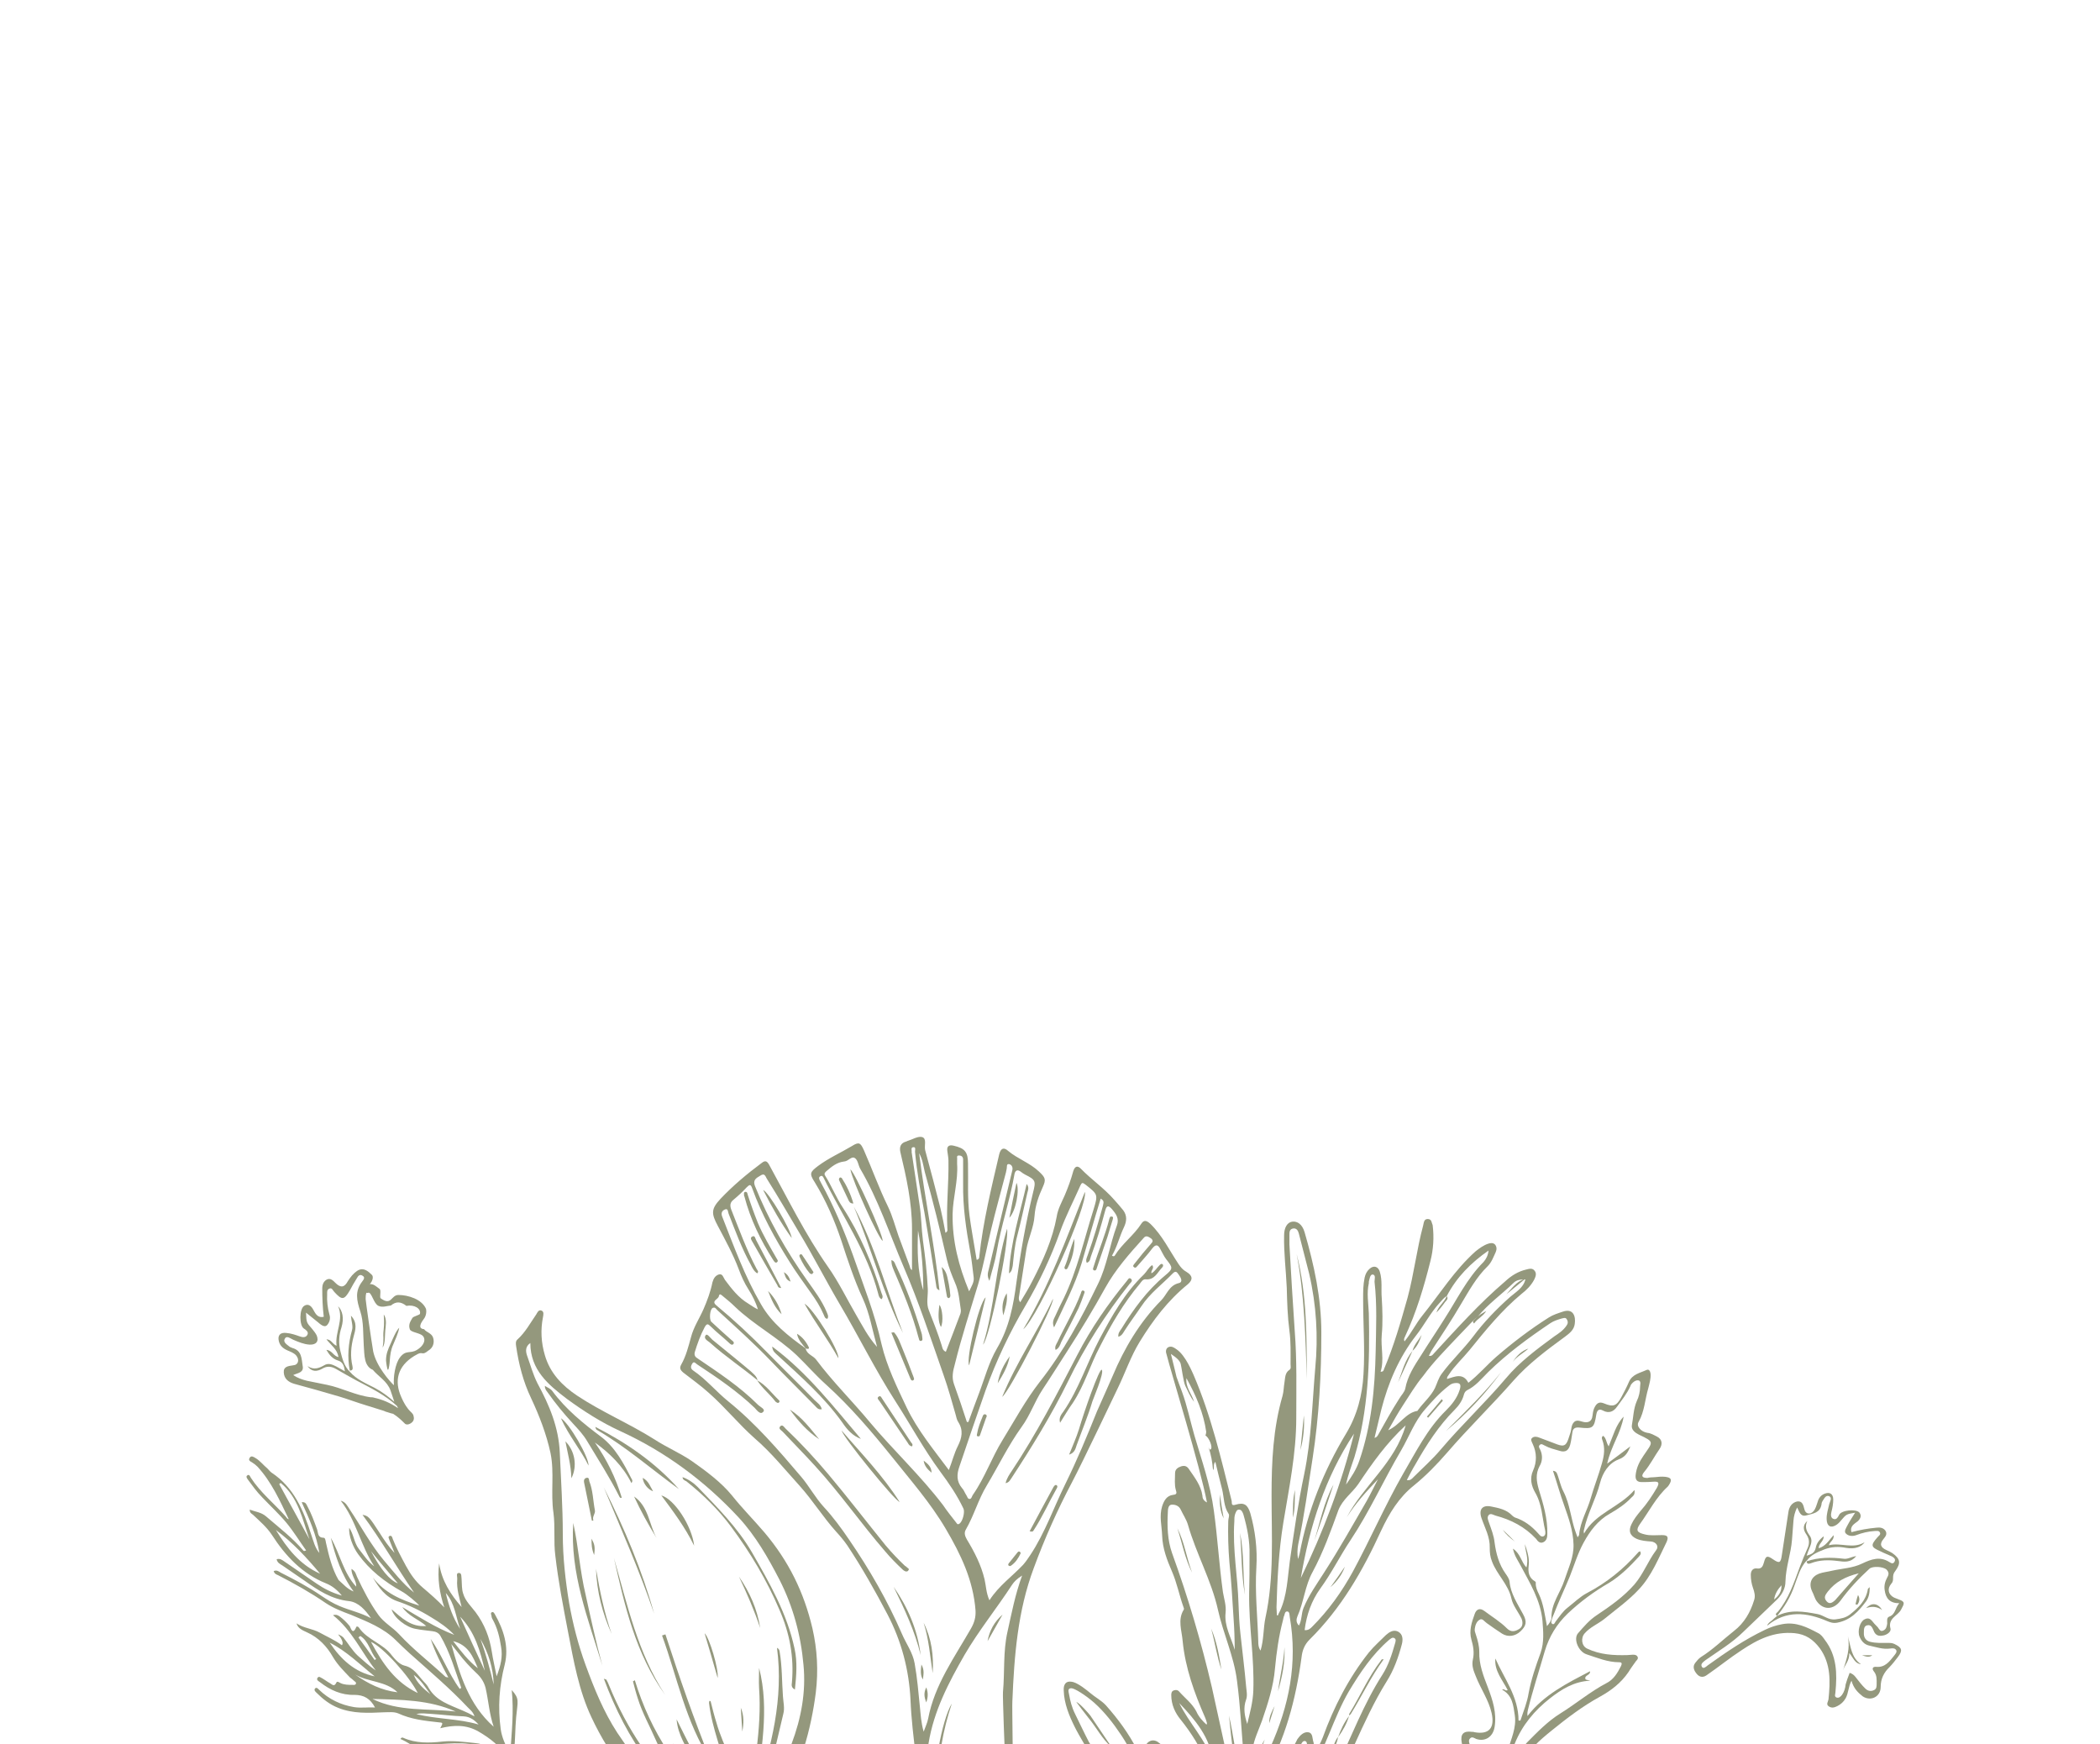 <?xml version="1.0" encoding="UTF-8"?> <svg xmlns="http://www.w3.org/2000/svg" width="460" height="382" viewBox="0 0 460 382" fill="none"> <mask id="mask0" mask-type="alpha" maskUnits="userSpaceOnUse" x="0" y="0" width="460" height="382"> <rect width="460" height="382" fill="#C4C4C4"></rect> </mask> <g mask="url(#mask0)"> </g> <g opacity="0.7"> <g clip-path="url(#clip0)"> <path d="M77.466 348.584C74.803 345.013 73.511 340.956 72.462 336.817C74.48 340.306 75.206 344.526 78.031 347.529C78.112 346.23 76.982 345.176 76.982 343.634C77.87 344.121 77.951 344.77 78.193 345.338C79.565 348.259 81.018 351.1 82.875 353.696C84.085 355.401 85.942 356.374 87.395 357.916C90.543 361.325 94.175 364.084 97.566 367.249C97.646 367.33 97.808 367.33 98.211 367.411C96.678 364.571 95.305 361.893 94.337 358.971C96.758 362.38 98.211 366.518 100.714 369.927C100.875 369.764 101.037 369.683 101.037 369.683C99.664 365.788 98.534 361.812 96.436 358.241C96.032 357.592 95.386 357.348 94.66 357.267C93.449 357.105 92.319 357.024 91.108 356.78C89.009 356.456 86.265 354.346 85.781 352.479C87.96 354.346 90.059 356.456 93.368 356.131C91.673 354.67 89.413 353.94 88.121 351.992C91.835 354.183 95.467 356.537 99.503 358.079C98.05 356.537 96.274 355.319 94.498 354.265C92.157 352.804 89.655 351.586 86.991 350.694C84.408 349.801 82.955 347.691 81.664 345.5C84.247 348.908 87.879 350.45 91.835 351.668C91.35 351.018 89.09 349.152 88.041 348.584C84.247 346.474 80.937 343.877 78.435 340.388C77.305 338.846 76.336 336.33 76.498 334.626C77.466 336.005 77.547 337.872 78.596 339.251C79.646 340.55 80.534 342.011 81.987 343.066C79 338.602 78.031 333.003 74.641 328.702C75.691 328.945 76.094 329.838 76.578 330.568C79.081 334.301 81.18 338.278 84.085 341.767C86.184 344.202 88.121 346.799 90.704 348.827C86.83 343.228 83.52 337.304 79.404 331.786C80.695 332.029 80.857 332.191 83.117 335.681C84.085 337.223 85.135 338.765 86.426 340.144C86.023 339.17 85.7 338.278 85.296 337.304C85.216 336.979 84.893 336.573 85.377 336.411C85.781 336.249 85.942 336.736 86.023 337.06C86.83 339.089 87.879 341.037 88.929 342.984C89.897 344.77 91.027 346.393 92.561 347.691C94.175 349.071 95.79 350.45 97.323 352.073C96.274 348.908 95.79 345.744 96.193 342.416C96.758 346.23 98.696 349.233 101.117 351.992C100.633 349.963 99.987 348.016 100.149 345.987C100.229 345.419 99.826 344.526 100.472 344.526C101.198 344.445 101.037 345.419 101.117 345.987C101.198 346.961 101.117 348.016 101.44 348.99C101.925 350.694 103.216 351.83 104.185 353.128C106.122 355.725 107.252 358.647 107.736 361.812C107.979 363.435 108.382 365.058 108.786 367.168C109.674 364.814 110.158 362.867 109.754 360.675C109.432 358.566 108.947 356.537 107.898 354.67C107.736 354.427 107.656 354.102 107.656 353.859C107.575 353.615 107.414 353.291 107.736 353.128C108.059 352.966 108.221 353.291 108.382 353.534C110.319 356.943 111.53 360.675 110.562 364.571C109.351 369.278 109.028 373.903 109.674 378.691C109.916 380.476 110.642 382.181 111.772 384.047C112.095 379.259 112.58 374.877 112.095 370.17C113.871 372.118 113.387 372.605 113.064 376.094C112.822 378.61 112.903 381.045 112.58 383.56C112.418 385.102 113.306 386.482 113.71 387.942C114.113 389.322 114.194 390.62 113.306 392C112.822 391.27 113.064 390.539 113.064 389.809C112.983 388.673 112.499 387.861 111.611 387.212C108.463 384.94 105.153 385.589 101.844 386.319C99.987 386.725 98.292 386.644 96.516 385.995C93.287 384.778 90.866 382.262 87.718 380.882C87.96 380.476 88.202 380.558 88.364 380.639C91.108 381.856 94.014 381.775 96.92 381.45C99.341 381.207 101.682 381.531 104.023 381.775C106.283 381.937 108.14 383.236 109.916 384.534C110.239 384.777 110.481 385.183 111.207 385.102C109.593 382.424 107.333 380.72 104.831 379.259C102.167 377.717 99.422 377.798 96.436 378.529C97.081 377.312 97.081 377.312 96.032 377.23C93.045 376.906 90.059 376.581 87.234 375.283C86.265 374.877 85.135 375.039 84.085 375.039C80.695 375.202 77.305 375.364 74.076 374.065C72.219 373.335 70.686 372.118 69.314 370.738C69.071 370.495 68.668 370.17 69.071 369.764C69.394 369.521 69.717 369.927 69.879 370.089C72.058 372.199 74.641 373.416 77.547 373.903C79.081 374.147 80.534 373.903 82.148 373.984C81.099 372.037 79.727 371.225 77.628 371.225C74.803 371.306 72.3 370.17 70.121 368.466C69.798 368.223 69.233 367.979 69.556 367.492C69.879 367.005 70.282 367.492 70.686 367.655C71.251 367.979 71.735 368.385 72.219 368.628C72.704 368.872 73.188 369.602 73.672 368.547C73.834 368.141 74.237 368.466 74.56 368.628C75.368 369.034 76.336 369.034 77.224 369.034C77.466 369.034 77.87 369.115 77.951 368.791C78.112 368.466 77.709 368.304 77.547 368.141C77.305 367.898 76.982 367.655 76.659 367.411C75.368 366.031 73.995 364.733 72.946 362.948C71.654 360.675 69.798 358.647 67.215 357.511C66.327 357.105 65.278 356.699 64.955 355.563C66.488 356.618 68.426 356.699 70.04 357.592C71.654 358.484 73.35 359.215 74.883 360.351C75.368 359.864 74.722 358.728 74.076 357.997C73.995 357.916 74.803 358.241 75.206 358.647C76.255 359.945 77.143 361.487 78.354 362.623C79.646 363.759 80.857 364.895 82.309 365.869C79.162 361.812 77.063 357.024 72.946 353.778C73.35 353.615 73.834 353.615 74.48 354.102C75.125 354.589 75.852 355.238 76.578 356.131C76.821 356.456 77.224 358.322 78.031 356.374C78.112 356.131 78.516 356.293 78.596 356.456C80.453 359.215 83.924 359.945 85.861 362.623C86.588 363.516 87.556 364.571 88.606 364.814C90.704 365.301 91.592 367.005 92.884 368.385C93.287 368.791 93.691 369.278 93.933 369.764C95.628 372.605 98.534 373.416 101.279 374.634C102.086 374.958 102.893 375.364 103.943 375.932C103.62 374.958 103.055 374.552 102.57 374.065C98.534 369.764 94.014 365.95 89.655 362.055C88.686 361.162 87.718 360.27 86.749 359.296C84.005 356.537 80.372 355.157 76.901 353.696C74.964 352.966 73.027 352.236 71.332 351.1C68.022 348.827 64.551 346.88 60.919 345.013C60.515 344.851 60.111 344.689 59.95 344.121C60.596 343.796 61.08 344.202 61.484 344.445C64.551 345.987 67.618 347.61 70.444 349.558C71.654 350.369 72.946 351.181 74.318 351.749C76.578 352.723 79 353.21 81.26 354.427C80.049 352.641 78.516 350.937 76.498 350.694C72.623 350.288 69.717 348.34 66.731 346.23C65.116 345.094 63.502 344.039 61.887 342.903C61.403 342.579 60.757 342.335 60.596 341.524C61.322 341.28 61.807 341.686 62.291 342.011C64.632 343.634 67.053 345.257 69.394 346.88C70.928 347.935 72.623 348.827 74.883 349.477C73.753 348.097 72.623 347.285 71.412 346.799C66.165 344.689 62.533 340.793 59.546 336.168C58.416 334.464 56.883 333.165 55.43 331.786C55.188 331.542 54.703 331.461 54.703 330.649C55.995 331.136 57.206 331.217 58.255 332.11C61.08 334.545 64.067 336.817 66.488 339.657C66.569 339.738 66.731 339.738 67.053 339.576C65.6 337.547 64.309 335.437 62.775 333.571C61.161 331.623 59.224 329.838 57.448 327.971C56.237 326.754 55.268 325.375 54.3 324.076C54.138 323.833 53.815 323.427 54.138 323.183C54.623 322.778 54.784 323.427 54.945 323.67C57.044 326.916 60.111 329.351 62.614 332.191C62.775 332.435 62.937 332.678 63.26 332.759C61.322 328.702 59.466 324.563 56.398 321.236C56.075 320.911 55.672 320.587 55.268 320.343C54.865 320.1 54.3 319.856 54.703 319.288C55.026 318.72 55.591 319.126 55.995 319.369C56.963 319.937 57.69 320.911 58.578 321.642C58.901 321.966 59.143 322.291 59.466 322.534C64.39 325.78 66.488 330.812 68.183 336.168C68.668 337.547 68.991 339.008 69.959 340.144C69.314 336.249 67.78 332.678 66.085 329.026C66.973 328.945 67.053 329.432 67.296 329.838C68.183 331.461 68.829 333.246 69.475 335.032C69.717 335.762 69.556 336.817 70.928 336.817C71.251 336.817 71.332 337.547 71.412 337.953C72.058 340.793 72.704 343.552 74.157 346.068C75.206 346.961 76.013 348.016 77.466 348.584ZM108.14 378.204C107.171 375.364 107.01 372.524 106.364 369.683C106.041 368.466 105.396 367.411 104.427 366.518C102.974 365.139 101.602 363.678 100.391 362.055C99.907 361.406 99.341 360.757 98.857 360.107C100.714 366.762 102.651 373.335 108.14 378.204ZM81.583 372.118C87.395 374.958 93.691 374.147 99.826 374.877C94.014 372.28 87.799 372.28 81.583 372.118ZM91.512 370.819C89.736 367.249 83.843 360.675 81.26 359.621C83.843 364.408 86.588 368.466 91.512 370.819ZM60.434 335.113C62.856 339.089 65.681 342.741 70.121 344.689C67.215 341.199 64.147 337.872 60.434 335.113ZM72.219 359.783C74.641 363.435 77.709 366.275 82.067 367.168C78.839 364.571 75.933 361.649 72.219 359.783ZM61.484 324.806L61.161 325.05C63.34 329.108 65.6 333.084 67.78 337.142C66.246 332.759 65.358 327.971 61.484 324.806ZM105.88 383.885C102.247 382.749 98.615 382.83 94.902 383.154C98.454 384.696 102.167 384.209 105.88 383.885ZM100.794 354.102C102.57 358.079 104.346 361.974 106.203 365.95C105.234 361.649 104.023 357.429 100.794 354.102ZM91.189 375.445C95.871 376.581 100.472 376.419 104.831 377.717C103.943 376.743 102.974 376.013 101.602 375.932C99.099 375.851 96.678 375.526 94.175 375.364C93.287 375.364 92.4 375.12 91.189 375.445ZM77.789 366.762C80.614 368.791 83.601 370.251 87.072 370.657C84.489 368.141 80.695 368.466 77.789 366.762ZM104.669 365.382C103.62 362.867 102.57 360.27 99.261 359.458C101.037 361.73 102.57 363.759 104.669 365.382ZM94.579 382.099C98.938 382.424 103.297 382.181 107.494 383.479C103.378 381.126 98.938 381.937 94.579 382.099ZM108.14 368.953C108.059 365.382 107.01 362.055 105.234 358.971C106.445 362.299 107.333 365.626 108.14 368.953ZM100.794 356.78C99.826 354.102 99.664 351.181 97.646 348.908C98.292 351.668 99.18 354.346 100.794 356.78ZM81.26 339.738C83.359 343.715 85.377 346.149 87.153 346.799C85.135 344.364 83.117 342.092 81.26 339.738ZM78.919 358.322L78.516 358.647C79.727 360.27 80.937 361.974 82.067 363.597C82.148 363.516 82.309 363.435 82.39 363.353C81.099 361.812 80.776 359.458 78.919 358.322ZM94.256 371.063C93.126 369.521 92.157 367.898 90.624 366.843C91.35 368.628 92.722 369.846 94.256 371.063ZM99.584 385.914C98.131 385.102 96.597 384.453 94.902 384.291C96.274 385.264 97.808 385.995 99.584 385.914Z" fill="#666C46"></path> <path d="M165.376 399.839C166.52 402.206 166.765 404.246 165.212 406.368C165.049 404.736 165.785 403.022 163.986 401.716C163.986 403.103 163.578 404.246 163.659 405.47C162.842 404.409 163.496 402.777 161.861 401.961C161.779 403.593 161.534 405.144 162.106 406.613C162.27 407.021 162.597 407.755 161.943 407.918C161.371 408.082 161.371 407.347 161.207 406.939C160.798 405.797 160.635 404.654 160.798 403.511C160.88 402.94 161.044 402.451 160.471 401.716C159 403.675 160.144 405.878 159.654 408C158.346 406.123 158.591 404.164 158.591 402.124C156.466 403.103 157.038 404.899 157.038 406.531C156.303 405.47 155.976 404.328 156.139 403.022C156.221 402.369 156.221 401.879 155.403 401.798C152.543 401.553 149.927 400.084 147.72 398.452C139.709 392.576 133.742 385.067 129.573 376.172C126.794 370.296 125.65 363.767 124.424 357.402C123.361 351.852 122.298 346.384 121.645 340.753C121.236 337.652 121.645 334.469 121.236 331.368C120.582 326.961 121.481 322.554 120.582 318.229C119.683 314.066 118.13 310.068 116.331 306.232C114.615 302.641 113.634 298.805 113.062 294.888C112.98 294.317 112.898 293.745 113.389 293.337C115.105 291.787 116.168 289.747 117.476 287.87C117.721 287.461 117.966 286.809 118.62 287.053C119.192 287.298 119.029 287.951 118.947 288.441C118.375 291.297 118.538 294.072 119.356 296.847C120.5 300.764 123.116 303.457 126.386 305.661C131.78 309.251 137.829 311.781 143.388 315.291C146.003 317.004 148.946 318.229 151.562 320.024C154.586 322.146 158.019 324.676 160.39 327.614C162.597 330.389 165.131 332.918 167.419 335.612C172.733 341.896 176.084 348.669 177.964 356.667C179.027 361.319 179.272 365.971 178.7 370.704C178.209 374.621 177.31 379.028 176.084 382.864C174.94 386.292 172.896 389.23 170.771 392.004C169.299 394.045 168.237 396.411 166.193 398.044C165.458 398.615 166.193 398.941 166.52 399.186C167.91 400.329 168.645 401.798 168.645 403.593C168.645 404.083 168.645 404.491 168.4 404.899C168.155 405.225 167.992 405.715 167.501 405.552C166.929 405.307 167.256 404.899 167.419 404.572C167.91 402.532 167.338 400.982 165.376 399.839ZM148.21 376.58C149.273 378.702 150.336 380.905 151.48 383.027C153.196 386.047 154.913 389.066 156.711 392.086C157.856 394.045 158.918 396.085 160.635 397.635C161.371 398.288 162.024 398.452 162.76 397.554C163.823 396.33 164.231 394.779 164.64 393.31C165.539 390.046 165.212 386.618 165.703 383.354C166.275 378.783 166.602 374.295 166.275 369.725C166.193 368.256 166.275 366.787 166.275 365.318C168.645 374.54 166.602 383.68 165.621 392.82C168.972 382.538 171.67 372.091 170.199 360.911C170.771 361.237 170.689 361.482 170.771 361.727C171.343 364.991 171.261 368.337 171.506 371.602C171.588 372.826 171.915 374.132 171.588 375.356C170.771 378.783 169.953 382.293 169.136 385.72C168.4 388.903 167.174 391.841 166.03 395.269C167.256 394.289 168.073 393.392 168.645 392.331C170.362 388.903 171.997 385.557 173.386 381.966C175.512 376.335 176.574 370.541 176.002 364.665C175.43 358.136 173.713 351.852 170.771 346.058C168.237 341.161 165.539 336.428 161.779 332.347C154.341 324.349 145.758 317.984 135.786 313.414C131.699 311.537 127.857 309.088 124.179 306.395C120.091 303.294 116.168 300.029 116.168 294.154C115.105 294.888 115.105 295.867 115.432 296.847C116.168 298.887 116.74 301.009 117.721 302.967C120.337 307.782 122.38 312.597 122.625 318.229C122.871 324.186 123.279 330.062 123.279 336.02C123.279 341.08 123.852 346.139 124.669 351.118C125.486 355.688 126.631 360.176 128.266 364.665C130.146 369.806 132.189 374.866 135.214 379.518C139.791 386.373 144.859 392.739 151.562 397.635C153.196 398.86 155.077 399.431 157.12 399.513C144.777 392.168 137.257 381.069 132.271 367.684C132.68 367.848 132.843 367.848 132.843 367.929C133.088 368.337 133.252 368.745 133.415 369.153C137.339 378.702 142.815 387.026 150.581 393.963C152.87 396.003 155.322 397.635 157.937 399.023C158.346 399.268 158.837 399.676 159.245 399.023C159.572 398.533 159.245 398.207 158.918 397.88C158.264 397.309 157.856 396.575 157.365 395.758C155.485 392.412 153.523 389.066 151.807 385.639C150.417 382.701 148.456 380.008 148.21 376.58Z" fill="#666C46"></path> <path d="M119.355 303.539C119.928 303.947 120.582 304.11 120.99 304.681C123.933 308.68 127.775 311.781 131.698 314.719C134.804 317.086 136.603 320.514 138.319 323.86C138.483 324.104 138.646 324.349 138.319 324.839C136.439 321.085 133.578 318.31 130.309 315.943C132.924 319.697 134.886 323.696 136.194 328.022C135.949 328.185 135.785 328.022 135.704 327.858C133.578 323.615 131.044 319.697 128.592 315.617C127.775 314.23 126.63 313.005 125.568 311.863C123.524 309.659 121.644 307.374 119.928 304.926C119.682 304.6 119.355 304.273 119.355 303.539Z" fill="#666C46"></path> <path d="M149.518 323.533C150.825 324.023 151.888 324.757 152.787 325.655C157.119 330.144 161.533 334.551 164.721 340.018C168.563 346.711 172.405 353.403 174.04 361.074C174.694 364.012 174.448 366.95 174.122 370.051C173.304 369.643 173.386 369.072 173.468 368.501C173.958 362.951 172.977 357.728 170.77 352.668C167.991 346.139 164.394 340.1 160.144 334.387C157.365 330.633 154.013 327.369 150.335 324.431C150.008 324.268 149.518 324.104 149.518 323.533Z" fill="#666C46"></path> <path d="M139.055 368.011C140.772 373.642 143.224 378.947 146.412 383.762C149.6 388.577 152.134 393.881 157.283 397.146C155.24 396.656 153.85 395.35 152.461 394.044C148.537 390.372 145.758 385.965 143.633 381.068C142.325 378.049 140.69 375.192 139.709 372.01C139.3 370.785 138.973 369.48 138.646 368.256C138.81 368.174 138.973 368.092 139.055 368.011Z" fill="#666C46"></path> <path d="M131.945 364.828C128.839 354.626 124.833 344.588 125.569 333.571C126.713 338.794 127.04 344.099 128.266 349.24C129.411 354.463 130.555 359.686 131.945 364.828Z" fill="#666C46"></path> <path d="M155.648 385.556C150.171 377.151 148.373 367.439 145.021 358.217C145.267 358.135 145.512 358.054 145.757 357.972C148.782 367.276 151.969 376.498 155.648 385.556Z" fill="#666C46"></path> <path d="M148.701 326.145C142.733 321.819 137.175 316.923 130.718 313.169C130.554 313.087 130.472 312.76 130.391 312.516C137.257 316.025 143.551 320.35 148.701 326.145Z" fill="#666C46"></path> <path d="M145.677 371.193C139.219 362.216 136.849 351.769 134.479 341.242C137.421 351.525 139.71 362.052 145.677 371.193Z" fill="#666C46"></path> <path d="M132.271 325.818C136.767 334.714 140.609 343.854 143.306 353.484C140.119 344.099 136.113 335.04 132.271 325.818Z" fill="#666C46"></path> <path d="M155.649 372.581C156.058 374.213 156.467 375.846 156.957 377.396C157.693 380.008 158.837 382.456 159.818 384.904C160.308 386.21 160.635 387.516 160.39 388.903C160.308 389.23 160.227 389.556 159.9 389.638C159.573 389.719 159.491 389.393 159.409 389.148C158.265 383.762 155.976 378.62 155.322 373.071C155.322 372.908 155.322 372.744 155.404 372.5C155.404 372.581 155.486 372.581 155.649 372.581Z" fill="#666C46"></path> <path d="M144.859 327.532C147.72 328.348 151.562 334.224 152.053 338.55C150.091 334.551 147.475 331.041 144.859 327.532Z" fill="#666C46"></path> <path d="M129.654 333.081C129.082 330.306 128.51 327.45 127.938 324.675C127.856 324.267 127.938 323.859 128.428 323.696C129.082 323.532 129 324.104 129.082 324.43C129.9 326.47 129.9 328.674 130.308 330.796C130.472 331.53 129.654 332.183 129.981 332.999C129.9 333.081 129.736 333.081 129.654 333.081Z" fill="#666C46"></path> <path d="M128.92 321.003C127.203 317.493 124.588 314.474 122.871 310.638C124.669 311.699 129.002 319.126 128.92 321.003Z" fill="#666C46"></path> <path d="M138.893 327.776C142.08 329.979 142.162 333.815 143.797 336.835C141.999 333.897 140.364 330.959 138.893 327.776Z" fill="#666C46"></path> <path d="M133.988 357.891C131.944 353.321 130.718 348.587 130.555 343.609C131.372 348.424 132.353 353.239 133.988 357.891Z" fill="#666C46"></path> <path d="M123.852 315.698C125.895 317.738 126.549 321.085 125.159 323.778C125.078 320.84 124.342 318.31 123.852 315.698Z" fill="#666C46"></path> <path d="M161.861 345.323C164.232 348.75 165.867 352.423 166.521 356.585C165.213 352.668 163.578 348.914 161.861 345.323Z" fill="#666C46"></path> <path d="M152.379 389.229C150.58 388.494 147.392 383.516 147.474 381.884C149.191 384.495 150.744 386.862 152.379 389.229Z" fill="#666C46"></path> <path d="M157.203 367.521C156.304 364.338 155.323 361.074 154.342 357.728C155.404 358.707 157.448 365.563 157.203 367.521Z" fill="#666C46"></path> <path d="M162.597 379.273L162.27 374.05C163.005 375.764 162.923 377.559 162.597 379.273Z" fill="#666C46"></path> <path d="M140.771 323.696C142.079 324.349 142.406 325.573 143.06 326.634C141.916 326.226 140.935 325.002 140.771 323.696Z" fill="#666C46"></path> <path d="M130.146 340.59C129.574 339.202 129.574 338.223 129.574 336.999C130.228 338.223 130.392 338.794 130.146 340.59Z" fill="#666C46"></path> <path d="M362.455 323.544C363.192 323.462 364.011 323.379 364.749 323.462C366.141 323.626 366.305 324.121 365.568 325.274C365.486 325.356 365.404 325.521 365.322 325.604C362.782 327.91 361.226 331.041 359.26 333.759C358.276 335.16 358.522 335.654 360.243 336.066C361.471 336.396 362.782 336.231 364.011 336.231C364.994 336.231 365.65 336.396 365.076 337.714C363.274 341.339 361.799 345.128 359.014 348.094C356.72 350.565 353.934 352.543 351.313 354.684C349.92 355.755 348.281 356.414 347.134 357.733C346.233 358.721 346.397 360.534 347.708 361.11C350.493 362.428 353.443 362.593 356.474 362.511C356.884 362.511 357.211 362.428 357.621 362.428C358.031 362.428 358.44 362.428 358.686 362.84C358.932 363.252 358.604 363.582 358.358 363.829C357.785 364.653 357.211 365.394 356.72 366.218C355.081 368.607 352.951 370.255 350.411 371.655C346.643 373.715 343.202 376.351 339.843 379.07C338.532 380.141 337.221 381.211 336.074 382.447C335.419 383.106 334.927 383.765 335.337 384.754C335.747 385.742 336.566 385.825 337.467 385.99C339.024 386.154 340.498 386.566 342.055 386.813C343.202 386.978 343.284 387.555 342.465 388.214C341.072 389.285 339.679 390.356 338.204 391.18C331.65 394.475 327.882 400.159 324.359 406.256C322.229 409.963 319.935 413.588 317.641 417.13C315.019 421.167 312.644 425.286 310.186 429.405C309.285 430.97 307.974 432.288 306.745 433.524C306.417 433.854 306.008 434.265 305.516 433.771C305.106 433.359 304.779 432.947 305.188 432.371C305.68 431.547 306.089 430.723 306.581 429.982C308.383 427.51 309.776 424.792 311.005 421.991C311.578 420.672 312.398 419.437 313.217 418.201C315.101 415.153 316.576 412.022 318.378 408.892C321.246 403.867 322.72 398.347 322.311 392.498C322.229 390.685 321.655 388.873 321.246 387.061C320.918 385.248 320.508 383.436 320.181 381.623C319.853 379.811 320.59 379.07 322.393 379.317C322.557 379.317 322.802 379.317 322.966 379.399C326.161 379.976 327.472 378.493 326.735 375.198C326.079 372.314 324.359 369.925 323.294 367.207C322.802 365.971 322.311 364.9 322.639 363.417C322.966 362.016 322.72 360.534 322.311 359.133C321.737 357.156 322.393 355.261 323.048 353.449C323.376 352.543 324.113 352.048 325.178 352.872C326.817 354.108 328.619 355.179 330.094 356.662C330.995 357.568 331.896 357.321 332.715 356.826C333.617 356.332 333.617 355.344 333.289 354.52C332.552 353.037 331.405 351.636 331.077 350.153C330.421 347.023 327.882 344.881 326.817 341.998C326.407 341.009 326.325 340.02 326.325 339.032C326.407 336.643 325.26 334.666 324.523 332.524C323.867 330.629 324.687 329.558 326.653 329.97C328.291 330.299 330.012 330.629 331.241 331.947C331.405 332.112 331.65 332.277 331.814 332.359C333.862 333.018 335.501 334.254 336.894 335.819C337.221 336.149 337.549 336.725 338.123 336.478C338.614 336.231 338.532 335.572 338.45 335.16C337.795 332.359 337.795 329.476 336.238 326.839C335.501 325.521 335.009 323.874 335.829 322.061C336.648 320.249 336.648 318.189 335.747 316.294C335.583 315.883 335.173 315.306 335.583 314.976C335.992 314.564 336.648 314.647 337.221 314.894C338.532 315.388 339.843 315.883 341.154 316.377C342.547 316.871 343.038 316.624 343.53 315.224C343.694 314.812 343.775 314.4 343.939 313.988C344.267 313.164 344.103 312.093 344.84 311.434C345.578 310.775 346.479 311.516 347.38 311.516C348.527 311.516 348.773 310.693 348.855 309.951C348.937 309.292 349.019 308.715 349.346 308.139C349.838 307.232 350.411 306.985 351.395 307.397C353.361 308.221 354.098 307.974 355.163 305.997C355.737 304.926 356.31 303.855 356.802 302.701C357.539 300.971 359.259 300.724 360.652 300.065C361.226 299.818 361.471 300.312 361.553 300.889C361.635 301.96 361.308 303.031 361.062 304.02C360.325 306.491 360.243 309.127 358.932 311.434C358.358 312.34 359.423 313.576 360.816 313.823C361.635 313.905 362.291 314.317 362.946 314.647C364.093 315.224 364.257 316.294 363.52 317.365C362.373 319.013 361.471 320.825 360.161 322.391C359.423 323.297 359.669 323.709 360.898 323.709C361.144 323.626 361.799 323.544 362.455 323.544ZM306.581 431.382C306.663 431.464 306.827 431.547 306.909 431.629C307.974 430.723 308.711 429.57 309.366 428.334C311.988 423.885 314.528 419.437 317.068 414.988C319.443 410.869 321.819 406.75 324.277 402.631C327.308 397.688 330.913 393.486 336.074 390.768C336.566 390.521 336.976 390.191 337.385 389.862C337.959 389.203 339.27 388.873 339.024 388.049C338.778 387.39 337.467 387.555 336.648 387.472C335.829 387.39 335.009 387.39 334.436 386.649C333.125 385.166 333.043 383.189 334.518 381.623C336.812 379.317 339.024 377.01 341.809 375.28C345.25 373.138 348.363 370.502 351.968 368.607C353.443 367.866 354.344 366.383 355.081 364.9C355.245 364.488 355.409 364.076 354.672 364.076C352.132 364.076 349.838 363.087 347.544 362.346C345.742 361.769 344.595 358.968 345.66 357.733C346.889 356.332 348.118 354.849 349.756 353.778C352.705 351.801 355.655 349.742 358.031 347.023C359.997 344.716 360.98 341.915 362.782 339.526C363.438 338.702 362.782 337.714 361.635 337.631C360.57 337.549 359.505 337.467 358.522 337.055C357.047 336.396 356.638 335.325 357.375 333.842C357.867 332.771 358.604 331.865 359.341 330.958C360.734 329.393 361.881 327.663 362.946 325.851C363.52 324.78 363.356 324.45 362.209 324.533C361.39 324.615 360.488 324.615 359.587 324.615C358.686 324.615 358.194 324.203 358.276 323.132C358.44 321.485 359.096 320.166 359.997 318.848C362.045 315.8 362.537 315.883 359.014 314.235C358.194 313.823 357.293 313.164 357.457 312.175C357.785 310.445 357.785 308.633 358.522 306.903C359.014 305.914 359.26 304.761 359.26 303.69C359.26 303.278 359.505 302.619 359.014 302.372C358.522 302.207 357.949 302.537 357.621 302.866C357.457 303.031 357.211 303.278 357.129 303.608C356.392 305.255 355.245 306.656 354.18 308.139C353.443 309.21 352.378 309.622 351.149 308.962C350.248 308.468 349.838 308.88 349.674 309.786C349.183 312.834 348.937 312.999 345.906 312.67C345.004 312.587 344.513 312.917 344.431 313.741C344.267 314.647 344.185 315.553 343.939 316.459C343.612 317.613 342.956 318.189 341.645 317.777C340.498 317.448 339.433 317.201 338.368 316.624C338.041 316.459 337.631 316.13 337.303 316.459C336.894 316.789 337.221 317.201 337.385 317.53C337.959 318.766 337.877 320.084 337.221 321.155C336.32 322.885 336.566 324.45 337.058 326.18C338.041 329.393 339.024 332.606 338.942 335.984C338.942 336.725 338.778 337.467 338.041 337.796C337.303 338.126 336.812 337.549 336.484 337.055C334.026 334.419 330.995 332.853 327.554 331.947C327.063 331.782 326.489 331.37 326.079 331.865C325.67 332.359 325.997 333.018 326.161 333.512C326.653 334.913 327.226 336.313 327.39 337.879C327.718 340.35 328.373 342.657 329.766 344.634C330.176 345.211 330.585 345.787 330.667 346.446C330.913 349.083 332.388 351.224 333.617 353.531C334.518 355.179 334.354 356.085 333.043 357.321C331.896 358.392 330.34 358.639 329.029 357.815C327.882 357.074 326.817 356.332 325.67 355.508C325.178 355.179 324.687 354.355 324.113 354.767C323.458 355.096 323.13 356.003 323.048 356.744C322.966 357.156 323.13 357.568 323.294 358.062C323.704 359.298 324.031 360.534 324.031 361.769C323.949 364.57 324.932 367.042 325.916 369.596C326.981 372.397 327.882 375.198 327.39 378.246C327.063 380.388 325.342 381.541 323.376 380.882C322.966 380.717 322.475 380.305 322.065 380.717C321.573 381.129 321.819 381.706 321.983 382.2C323.376 387.473 324.195 392.827 322.884 398.265C322.147 401.313 321.492 404.443 320.017 407.244C317.395 412.022 314.61 416.8 312.07 421.661C311.169 423.391 310.35 425.121 309.285 426.769C308.22 428.252 307.482 429.899 306.581 431.382Z" fill="#666C46"></path> <path d="M359.259 339.773C359.587 340.35 359.259 340.597 359.014 340.926C357.047 343.068 354.999 345.128 352.46 346.693C349.183 348.588 346.151 350.812 343.366 353.448C340.99 355.755 339.351 358.391 338.368 361.687C337.139 365.97 335.747 370.172 334.682 374.538C334.6 374.868 334.518 375.28 334.6 375.856C338.204 371.161 343.284 368.689 348.281 366.053C348.445 366.959 346.971 366.877 347.298 367.783C347.38 367.948 347.79 367.948 348.363 368.112C344.758 368.277 342.055 370.007 339.515 371.984C336.156 374.621 333.453 377.833 331.814 381.87C330.667 384.671 329.602 387.472 328.455 390.273C328.128 391.015 327.882 391.838 326.981 392.415C327.554 389.861 325.997 387.884 325.506 385.413C327.144 386.401 326.817 388.131 327.718 389.532C328.701 387.39 329.684 385.495 330.258 383.435C330.995 380.882 332.224 378.41 331.814 375.692C331.486 373.55 331.323 371.325 329.029 370.09C329.52 369.76 329.766 370.501 330.258 370.172C329.111 367.948 327.308 365.97 327.554 363.252C329.52 367.701 332.633 371.655 332.633 376.845C332.797 376.845 332.879 376.845 333.043 376.845C333.698 374.868 334.518 372.891 334.845 370.831C335.419 367.783 336.402 364.9 337.467 362.016C338.286 359.627 338.041 357.32 337.877 355.014C337.467 350.483 335.091 346.693 333.043 342.821C332.47 341.75 331.732 340.762 331.405 339.196C333.043 340.267 333.207 342.08 334.354 343.315C334.927 341.421 334.108 339.855 334.026 338.208C334.518 339.773 335.091 341.256 334.845 342.986C334.682 344.386 334.927 345.622 336.238 346.364C336.484 346.528 336.402 346.693 336.402 346.858C336.402 347.682 336.73 348.423 337.057 349.082C338.122 351.306 338.368 353.696 338.86 356.167C339.351 355.59 339.843 354.931 339.843 354.355C339.761 351.224 341.809 348.835 342.71 346.034C343.53 343.48 344.758 341.091 344.677 338.29C344.595 335.242 343.612 332.523 342.628 329.722C341.727 327.251 341.072 324.779 340.171 322.143C341.072 322.226 341.072 322.885 341.236 323.214C341.645 324.368 341.891 325.603 342.465 326.674C343.939 329.558 344.103 332.771 345.168 335.654C345.25 335.983 345.414 336.231 345.578 336.725C345.742 336.395 345.905 336.313 345.905 336.148C346.151 333.265 347.708 330.793 348.445 328.157C349.183 325.603 350.166 323.132 350.903 320.496C351.395 318.766 351.64 317.118 350.985 315.388C350.903 315.141 350.739 314.811 351.149 314.482C351.886 314.976 351.804 315.965 352.378 316.788C353.361 314.482 353.934 312.093 355.655 310.28C355.081 313.823 352.869 316.788 352.05 320.578C353.852 319.26 355.409 318.107 357.129 316.788C356.556 318.189 356.064 319.095 354.508 319.672C352.378 320.496 351.067 322.555 350.493 324.779C349.592 328.322 347.708 331.535 346.971 335.077C346.889 335.324 346.889 335.489 346.971 335.901C349.51 331.37 354.672 330.217 358.031 326.345C358.194 327.416 357.703 327.663 357.375 327.992C355.982 329.475 354.344 330.546 352.623 331.535C350.002 333.018 348.281 335.324 346.889 337.878C345.578 340.267 344.84 342.821 343.857 345.293C342.71 348.094 341.4 350.812 340.334 353.613C340.171 353.943 340.007 354.355 339.925 354.684C339.843 355.014 339.679 355.426 340.007 355.673C340.416 355.92 340.58 355.426 340.744 355.178C341.563 354.107 342.383 352.872 343.366 352.13C344.758 351.059 346.069 349.741 347.626 348.917C351.886 346.693 355.573 343.727 358.768 340.103C358.932 339.855 359.096 339.855 359.259 339.773Z" fill="#666C46"></path> <path d="M331.815 337.631C330.832 336.89 329.931 336.149 329.193 335.078C330.095 335.901 330.914 336.725 331.815 337.631Z" fill="#666C46"></path> <path d="M405.561 368.117C404.842 369.51 404.922 370.821 404.283 371.969C403.803 372.788 403.244 373.28 402.445 373.69C401.806 374.017 401.167 374.181 400.527 373.69C399.968 373.28 400.448 372.706 400.527 372.215C400.927 368.281 401.087 364.429 398.61 360.987C397.172 359.102 395.573 357.955 393.096 357.709C388.622 357.3 385.106 359.02 381.431 361.479C378.794 363.2 376.397 365.167 373.76 366.97C372.881 367.543 372.162 367.216 371.682 366.642C371.123 365.986 370.644 365.085 371.363 364.183C371.682 363.774 372.082 363.282 372.561 362.954C375.198 361.315 377.435 359.102 379.833 357.218C382.07 355.497 383.428 353.12 384.227 350.498C384.547 349.596 384.307 348.695 383.988 347.793C383.668 346.892 383.508 345.908 383.508 344.925C383.508 344.024 383.988 343.45 384.787 343.532C385.905 343.696 386.145 343.04 386.385 342.221C386.784 340.745 387.104 340.664 388.302 341.483C389.741 342.466 390.06 342.385 390.3 340.664C390.779 337.549 391.259 334.353 391.738 331.239C391.898 330.01 392.537 329.108 393.656 328.863C394.774 328.699 395.014 329.6 395.254 330.584C395.494 331.649 396.532 331.813 397.251 330.993C397.731 330.42 397.891 329.682 398.13 329.027C398.37 328.125 398.849 327.469 399.728 327.142C400.847 326.732 401.566 327.224 401.566 328.453C401.566 329.354 401.406 330.256 401.167 331.157C401.007 331.813 401.007 332.55 401.726 332.714C402.285 332.878 402.605 332.305 402.845 331.813C403.324 330.748 406.6 330.42 407.319 331.321C407.799 331.977 407.559 332.632 406.92 333.206C406.201 333.78 405.162 334.271 405.561 335.583C407.399 335.091 409.237 334.763 411.075 334.599C411.794 334.517 412.513 334.599 412.992 335.255C413.472 335.992 412.992 336.566 412.593 337.058C411.634 338.205 411.954 338.943 413.232 339.516C413.632 339.68 414.111 339.926 414.51 340.172C416.268 341.401 416.428 342.385 415.15 344.105C414.75 344.597 414.67 345.007 414.67 345.581C414.67 346.072 414.67 346.482 414.271 346.892C413.312 348.039 413.632 349.268 414.91 349.924C415.23 350.088 415.629 350.17 415.949 350.334C417.387 350.825 417.147 351.235 416.428 352.546C415.709 353.94 413.472 354.431 414.111 356.726C414.271 357.381 413.392 358.037 412.593 358.201C411.874 358.365 411.075 358.365 410.595 357.545C410.595 357.463 410.515 357.463 410.515 357.381C410.196 356.726 409.956 355.742 408.997 355.988C408.278 356.152 408.278 356.89 408.278 357.545C408.198 358.611 408.678 359.348 409.636 359.594C410.915 359.922 412.193 359.84 413.472 359.84C413.951 359.84 414.51 359.84 414.99 360.086C416.668 360.905 416.828 361.479 415.709 362.954C415.15 363.692 414.51 364.511 413.871 365.167C412.673 366.314 411.954 367.707 411.954 369.51C411.954 371.641 409.796 372.706 408.038 371.559C407 370.739 406.041 369.838 405.561 368.117ZM405.162 366.396C405.721 366.56 406.121 366.888 406.44 367.298C407.159 368.199 407.799 369.1 408.678 369.92C409.237 370.412 409.876 370.494 410.515 370.166C411.075 369.92 411.075 369.346 411.075 368.773C411.075 367.871 411.155 366.97 410.515 366.15C409.956 365.495 410.196 365.003 410.995 365.085C412.912 365.249 413.871 363.938 414.91 362.626C415.15 362.299 415.549 361.889 415.389 361.479C415.15 360.987 414.59 360.987 414.111 361.069C412.433 361.315 410.915 360.741 409.397 360.414C408.358 360.168 407.719 359.43 407.319 358.447C406.84 357.218 407.399 355.169 408.438 354.677C409.716 354.021 410.116 355.251 410.835 355.906C410.995 356.07 411.155 356.234 411.314 356.398C411.634 356.808 411.874 357.463 412.513 357.136C413.152 356.89 413.312 356.234 413.392 355.579C413.392 355.087 413.232 354.349 413.791 354.103C415.23 353.612 415.07 352.219 416.029 351.153C413.951 351.153 413.072 350.088 412.833 348.285C412.673 347.302 412.912 346.4 413.392 345.499C413.791 344.843 413.791 344.351 413.232 343.778C412.513 343.122 410.196 342.958 409.477 343.614C407.159 345.744 405.002 348.039 403.164 350.58C401.646 352.628 399.409 352.71 397.971 350.743C397.491 350.088 397.331 349.268 396.932 348.531C396.133 346.81 396.772 345.335 398.45 344.679C399.329 344.351 400.368 344.269 401.326 344.024C403.564 343.532 405.881 343.45 407.879 342.466C409.956 341.483 411.794 340.827 413.871 342.139C414.271 342.385 414.67 342.63 414.99 342.057C415.31 341.483 414.83 341.155 414.431 340.909C413.552 340.5 412.673 340.172 411.874 339.762C409.796 338.861 409.716 338.451 411.234 336.73C411.474 336.402 412.034 336.156 411.794 335.665C411.554 335.173 411.075 335.337 410.595 335.337C409.237 335.419 407.879 335.746 406.6 336.238C405.721 336.566 404.842 336.402 404.363 335.91C403.803 335.419 404.443 334.599 404.762 333.944C405.242 333.042 405.801 332.223 406.36 331.321C404.443 331.649 404.443 331.649 403.324 332.96C403.004 333.37 402.605 333.78 402.205 334.026C401.007 334.763 400.208 334.271 400.128 332.878C400.048 331.649 400.448 330.584 400.687 329.436C400.847 328.863 401.406 328.043 400.687 327.715C399.888 327.388 399.569 328.289 399.169 328.863C399.089 329.027 399.009 329.19 399.009 329.436C398.69 331.403 397.172 331.485 395.733 331.895C394.375 332.305 394.135 331.075 393.656 330.174C393.176 331.157 392.937 332.059 392.857 333.042C392.777 334.435 392.617 335.828 392.537 337.222C392.297 340.336 391.179 343.204 391.099 346.4C391.099 347.875 390.38 349.186 389.341 350.252C386.864 352.628 384.387 355.005 381.91 357.381C379.433 359.84 376.397 361.643 373.6 363.61C373.121 364.019 372.402 364.429 372.801 365.085C373.121 365.659 373.76 365.003 374.08 364.757C378.075 361.889 382.15 359.102 386.624 356.972C387.823 356.398 389.021 355.988 390.38 355.742C393.416 355.169 395.813 356.398 398.29 357.709C398.929 358.037 399.329 358.611 399.728 359.184C402.365 362.626 402.445 366.56 402.046 370.657C402.046 371.067 401.726 371.559 402.285 371.805C402.765 371.969 403.164 371.641 403.484 371.231C403.963 370.576 404.203 369.756 404.283 368.937C404.443 368.363 404.762 367.379 405.162 366.396ZM407.159 344.597C404.203 345.335 402.046 346.482 400.368 348.613C399.808 349.35 399.409 349.924 400.128 350.743C400.847 351.563 401.566 350.825 401.966 350.498C403.644 348.613 405.242 346.728 407.159 344.597ZM390.22 347.22C389.421 348.121 388.782 349.104 388.622 350.334C389.661 349.514 390.3 348.531 390.22 347.22Z" fill="#666C46"></path> <path d="M389.261 353.939C388.701 353.529 389.181 353.283 389.42 353.038C391.817 350.169 392.936 346.727 394.215 343.285C394.774 341.81 395.333 340.417 395.972 339.024C396.372 338.041 396.372 337.139 395.733 336.156C395.014 335.172 394.774 334.107 395.892 333.124C395.253 334.435 395.733 335.418 396.452 336.402C397.011 337.221 396.771 338.041 396.452 338.86C396.212 339.434 395.972 340.007 395.733 340.745C396.771 340.417 397.491 340.171 397.73 339.024C397.89 338.041 398.529 337.221 399.488 336.484C399.488 337.631 398.369 338.041 398.369 339.106C399.888 338.696 400.607 337.385 401.645 336.238C401.805 337.303 400.846 337.631 400.607 338.45C403.244 337.795 405.88 339.352 408.437 337.795C407.718 338.86 406.28 339.352 404.362 339.024C402.684 338.696 401.166 338.778 399.648 339.352C398.21 339.925 396.692 340.499 395.733 341.892V341.81C394.294 343.367 393.815 345.334 393.096 347.219C392.217 349.841 390.859 351.972 389.261 353.939Z" fill="#666C46"></path> <path d="M389.261 353.939C392.137 352.464 395.094 352.956 398.13 353.529C399.488 353.775 400.527 354.923 402.125 354.677C403.324 354.513 404.283 354.349 405.242 353.611C407.079 352.136 408.757 350.579 409.157 348.039C409.157 347.957 409.317 347.875 409.556 347.629C409.556 348.858 409.397 349.842 408.757 350.743C407.079 352.956 405.401 354.841 402.445 355.414C401.486 355.578 400.927 355.332 400.288 355.086C395.733 353.12 391.258 352.628 387.104 356.07C387.263 355.496 387.743 355.25 388.142 354.923C388.462 354.595 388.861 354.267 389.261 353.939Z" fill="#666C46"></path> <path d="M403.725 365.822C404.524 363.364 405.323 360.987 404.763 358.365C405.403 360.577 405.482 363.036 407.64 364.511C406.281 364.347 405.962 363.118 405.083 362.053C405.163 363.692 404.124 364.593 403.725 365.822Z" fill="#666C46"></path> <path d="M395.732 341.974C398.369 341.073 401.086 341.073 403.803 341.401C404.682 341.565 405.481 340.991 406.599 340.827C405.321 342.384 403.883 342.056 402.524 341.893C400.527 341.647 398.609 341.647 396.691 342.384C396.212 342.548 395.812 342.63 395.732 341.974C395.812 341.974 395.732 341.974 395.732 341.974Z" fill="#666C46"></path> <path d="M412.274 352.628C411.075 351.809 409.956 351.809 408.758 352.219C409.956 350.989 411.315 351.071 412.274 352.628Z" fill="#666C46"></path> <path d="M407.879 362.544H410.116C409.397 363.118 408.598 362.79 407.879 362.544Z" fill="#666C46"></path> <path d="M406.439 351.399C406.599 350.743 406.759 350.006 406.999 349.35C407.478 350.17 407.318 350.825 406.839 351.481C406.679 351.399 406.519 351.399 406.439 351.399Z" fill="#666C46"></path> <path d="M94.888 293.026C94.557 291.955 93.318 291.79 92.904 291.131C91.83 291.049 91.747 290.308 92.822 288.907C93.483 288.083 93.4 287.012 93.318 286.683C92.408 284.541 89.35 283.635 87.284 283.635C85.631 283.635 85.796 286.106 83.4 284.376C83.069 284.129 83.565 282.646 83.152 282.316C82.243 281.657 81.912 281.246 81.003 281.246C81.581 280.669 81.912 279.598 81.416 279.186C79.763 277.538 78.689 277.621 77.118 279.351C76.788 279.763 76.457 280.175 76.209 280.586C75.465 281.987 74.639 282.152 73.482 280.998C72.986 280.504 72.407 279.845 71.581 280.257C70.837 280.669 70.589 281.41 70.589 282.234C70.589 284.294 70.672 286.353 70.919 288.413C69.432 288.742 69.019 287.507 68.523 286.683C68.027 285.859 67.366 285.529 66.622 286.024C65.547 286.683 65.547 290.308 66.539 290.967C67.035 291.296 67.614 291.708 67.366 292.285C67.035 293.026 66.291 292.944 65.63 292.697C64.721 292.367 63.729 292.038 62.737 291.955C61.415 291.79 60.754 292.45 61.084 293.768C61.332 294.756 61.993 295.333 62.903 295.745C63.646 296.074 64.39 296.321 64.886 296.898C65.63 297.804 65.382 298.958 64.225 299.04C63.151 299.205 62.076 299.287 62.159 300.605C62.241 301.923 63.068 302.665 64.39 303.077C67.696 303.983 71.002 304.889 74.308 305.878C75.465 306.207 78.689 307.361 80.094 307.773C81.416 308.185 82.738 308.596 84.061 309.008C84.391 309.173 84.639 309.256 84.97 309.338C85.383 309.503 85.796 309.585 86.127 309.667C87.036 310.244 87.78 310.903 88.607 311.727C88.855 312.057 89.35 312.057 89.681 311.892C90.425 311.562 90.838 310.986 90.59 310.162C90.507 309.585 90.012 309.338 89.681 308.926C89.516 308.761 88.524 307.69 87.615 305.301C86.375 301.923 87.367 298.711 91.499 296.569C92.656 295.992 92.408 296.981 93.814 295.827C94.805 295.251 95.219 294.18 94.888 293.026ZM81.912 306.125C81.747 306.043 81.581 306.043 81.416 306.043C81.333 306.043 81.333 306.043 81.251 306.043C77.862 305.631 74.887 303.983 71.663 303.324C70.176 302.994 68.688 302.747 67.2 302.418C66.209 302.171 65.217 301.841 64.225 301.182C65.217 300.688 66.622 300.688 66.291 299.122C66.043 297.557 66.126 295.827 64.06 295.251C63.894 295.168 63.646 295.086 63.481 295.003C62.903 294.509 61.911 294.015 62.407 293.191C62.82 292.45 63.646 293.191 64.225 293.438C65.382 293.932 66.539 294.427 67.779 294.509C69.267 294.591 69.928 293.768 69.349 292.45C69.101 291.955 68.688 291.461 68.357 291.049C67.118 289.649 67.118 289.649 67.035 287.507C67.944 288.248 68.771 288.907 69.597 289.566C70.176 290.06 71.002 290.802 71.581 290.308C72.077 289.813 72.49 288.907 72.159 287.918C71.746 286.436 71.581 284.953 71.663 283.47C71.663 282.976 71.581 282.481 72.159 282.234C72.738 281.987 72.903 282.646 73.234 282.976C74.887 284.788 75.383 284.788 76.622 282.646C77.118 281.74 77.614 280.834 78.193 279.927C78.441 279.433 78.854 279.021 79.432 279.433C80.011 279.763 79.68 280.257 79.35 280.669C77.697 282.811 78.11 284.788 78.937 287.259C79.68 289.566 79.515 292.202 79.68 294.674C79.763 295.745 79.763 296.898 80.011 297.887C80.259 298.958 80.838 299.699 81.664 300.029C82.904 301.512 84.805 302.5 85.549 304.56C85.631 304.807 85.962 305.795 86.375 307.031C85.053 305.878 83.648 304.807 82.077 303.983C80.176 302.994 78.11 302.171 76.622 300.441L76.705 300.523C75.383 299.287 74.969 297.557 74.556 295.91C74.143 294.18 74.225 292.45 74.804 290.719C75.383 288.742 75.052 287.095 74.06 286.106C75.383 289.072 73.316 291.79 73.73 294.756C72.82 294.427 72.573 293.356 71.498 293.356C72.573 294.674 73.895 295.58 74.143 297.228C73.068 297.063 72.738 295.745 71.498 295.662C72.159 296.816 72.903 297.64 73.978 297.969C75.135 298.299 75.383 299.205 75.548 300.358C74.804 299.946 74.225 299.617 73.647 299.287C72.82 298.875 71.911 298.463 71.002 299.04C69.845 299.699 68.688 300.111 67.366 299.205C68.275 300.523 69.432 300.441 70.589 299.782C71.663 299.122 72.655 299.287 73.647 299.864C75.052 300.688 76.54 301.512 78.027 302.335C81.168 303.983 84.391 305.548 86.954 307.937C87.036 308.102 87.119 308.267 87.201 308.432C85.383 307.196 83.73 306.537 81.912 306.125ZM91.334 295.662C89.846 296.569 88.937 295.58 87.615 297.31C86.54 298.711 86.127 301.676 86.292 303.406C85.383 302.583 82.408 299.205 81.747 295.992C81.333 293.603 80.094 284.87 80.094 284.541C80.094 284.129 80.094 283.635 80.259 283.14C80.424 283.223 80.507 283.223 80.672 283.14C81.416 282.976 81.829 285.529 82.904 286.024C83.813 286.436 84.722 286.024 85.631 285.941C86.706 285.035 87.78 285.035 89.02 286.024C90.755 285.694 92.243 286.6 91.995 287.754C91.995 288.001 90.507 288.33 90.342 288.66C89.846 289.484 89.433 290.143 89.764 291.131C89.929 291.708 91.334 291.873 92.16 292.285C93.4 292.861 93.235 294.509 91.334 295.662Z" fill="#666C46"></path> <path d="M76.622 300.193C76.043 297.228 76.291 294.262 77.118 291.296C77.366 290.39 76.953 289.401 76.87 288.166C78.358 289.731 77.862 291.296 77.448 292.779C76.87 294.921 76.705 297.063 77.201 299.205C77.283 299.699 77.366 300.193 76.622 300.193C76.622 300.111 76.622 300.193 76.622 300.193Z" fill="#666C46"></path> <path d="M84.557 297.97C84.557 296.569 84.97 295.58 85.548 294.345C85.962 293.438 86.706 291.544 87.449 290.802C87.284 291.956 86.458 293.686 86.127 294.509C85.631 295.58 85.466 296.734 85.383 297.97C85.383 298.217 85.218 300.029 84.97 300.029C84.805 300.029 84.557 298.217 84.557 297.97Z" fill="#666C46"></path> <path d="M83.812 295.169C84.143 293.027 83.895 292.78 83.978 291.873C84.06 290.885 84.226 290.061 84.061 287.919C84.474 288.496 84.639 289.319 84.474 290.72C84.226 292.368 84.474 294.18 83.812 295.169Z" fill="#666C46"></path> <path d="M235.756 372.764C236.505 373.762 237.42 375.01 238.419 376.259C240.167 378.339 241.415 380.919 243.496 382.666C241.915 380.336 240.416 378.089 238.835 375.759C238.586 375.426 236.588 373.097 235.756 372.764Z" fill="#666C46"></path> <path d="M319.23 292.879C320.478 291.548 321.727 290.3 322.975 288.968C323.142 288.802 323.308 288.635 323.558 288.552C325.888 285.64 328.884 283.559 331.547 280.98C332.213 280.314 333.129 280.231 333.961 280.231C333.961 280.231 334.044 280.231 334.127 280.231C333.711 282.062 332.047 282.977 330.798 284.059C327.802 286.721 325.056 289.551 322.642 292.796C320.478 295.625 317.898 298.038 315.818 300.868C315.069 301.866 314.819 302.948 314.32 304.03C313.404 305.86 311.823 307.192 310.658 308.773C310.575 308.856 310.575 308.939 310.491 309.022C307.911 309.439 306.746 312.018 304.083 313.266C305.248 311.186 306.247 309.439 307.329 307.774C308.744 305.611 310.075 303.364 311.74 301.367C313.987 298.288 316.65 295.625 319.23 292.879ZM302.585 308.69C304.083 302.865 306.413 297.373 310.159 292.546C311.989 290.216 313.321 287.554 315.318 285.39C315.818 284.891 316.234 284.225 316.9 283.892C319.064 279.732 322.226 276.569 326.054 273.907C325.971 274.905 325.555 275.737 324.973 276.403C321.311 280.064 319.147 284.641 316.4 288.885C314.736 291.548 312.988 294.127 311.324 296.79C309.826 299.12 308.328 301.367 307.828 304.113C307.662 304.945 306.913 305.611 306.497 306.36C304.832 308.939 303.334 311.685 301.836 314.348C301.67 314.598 301.503 314.847 301.087 314.931C301.586 312.85 302.086 310.77 302.585 308.69ZM299.839 287.637C299.755 285.473 299.339 283.226 299.839 281.063C299.839 280.98 299.839 280.897 299.839 280.73C300.005 280.148 300.088 279.149 300.671 279.149C301.42 279.232 301.087 280.148 301.087 280.73C301.67 285.806 301.42 290.965 301.337 296.041C301.17 304.113 300.421 312.185 297.758 319.923C297.092 321.92 296.01 323.501 294.845 325.166C295.261 323.085 296.01 321.172 296.676 319.174C299.755 308.939 300.088 298.371 299.839 287.637ZM296.593 314.015C293.846 324.999 289.852 335.484 284.941 345.636C286.855 334.319 290.268 323.585 296.593 314.015ZM281.113 333.487C282.361 325.915 283.943 318.342 283.943 310.604C283.943 304.279 284.109 297.955 283.61 291.548C283.194 285.224 282.777 278.899 282.445 272.575C282.445 271.91 282.445 271.161 282.445 270.495C282.445 269.912 282.445 269.247 283.194 269.08C284.026 268.914 284.359 269.58 284.525 270.245C285.274 273.158 286.023 276.07 286.772 278.983C288.354 285.806 288.77 292.796 288.104 299.619C287.438 307.358 287.272 315.18 285.69 322.836C284.359 329.16 283.443 335.567 282.528 341.975C282.028 345.636 281.945 349.464 280.364 352.876C280.197 353.208 280.031 353.458 279.948 353.791C279.865 353.791 279.781 353.791 279.698 353.791C279.698 353.208 279.615 352.626 279.615 352.043C279.781 345.886 280.114 339.645 281.113 333.487ZM264.218 313.599C264.218 313.849 264.135 314.182 264.052 314.431C264.801 314.764 265.716 317.011 265.217 317.427C264.884 317.677 264.884 317.177 264.718 317.011C265.3 318.592 265.55 320.173 265.716 322.004C266.132 321.421 265.633 320.839 266.216 320.173C266.715 322.337 267.214 324.25 267.714 326.248C268.13 327.995 268.047 329.992 269.129 331.573C269.378 331.906 269.045 332.572 269.045 333.154C268.962 336.15 269.045 339.146 269.295 342.141C269.711 346.219 269.961 350.379 270.21 354.457C270.377 356.787 270.46 359.033 270.46 361.363C269.711 358.701 268.13 356.204 268.463 353.208C268.629 351.627 268.13 350.213 267.88 348.715C267.048 342.807 266.715 336.816 265.883 330.824C265.134 325.166 263.22 319.84 261.638 314.431C260.723 311.269 260.057 307.941 258.892 304.779C258.809 304.529 257.727 301.7 257.727 301.617C257.727 301.533 257.643 301.45 257.643 301.284C257.227 299.619 256.894 298.122 256.478 296.541C257.727 297.373 258.476 298.038 258.642 298.787C258.809 299.37 259.225 302.698 259.641 303.53C260.14 304.529 260.723 305.944 261.555 307.025C261.056 305.278 259.641 303.863 259.891 301.866C262.054 305.777 263.636 309.522 264.218 313.599ZM254.731 407.796C251.235 402.221 248.405 396.229 244.494 390.904C242.33 387.908 240.416 384.663 238.502 381.501C238.002 380.585 235.589 375.593 235.506 375.426C234.757 373.928 234.424 372.514 234.174 371.099C234.091 370.6 233.758 369.768 234.673 369.768C235.339 369.768 237.669 371.182 239.667 372.93C241.997 375.01 243.911 377.507 245.576 380.003C247.49 382.832 248.822 385.994 250.985 388.74C251.901 389.905 252.484 391.486 252.65 392.984C252.983 395.813 253.982 398.31 255.147 400.806C256.728 404.301 257.81 408.046 259.391 411.624C256.645 407.214 254.148 402.637 251.818 397.977C255.147 406.298 260.39 413.538 264.052 422.109C259.558 417.782 257.643 412.456 254.731 407.796ZM256.395 390.987C255.147 391.07 254.481 390.654 254.148 389.572C253.565 387.825 252.816 386.078 252.151 384.33C251.984 383.831 251.734 383.082 252.4 382.749C252.983 382.416 253.399 382.999 253.815 383.331C256.145 385.079 256.728 387.908 258.226 390.155C259.058 391.403 259.724 392.735 260.057 394.399C257.061 392.318 256.312 389.073 254.481 386.494C254.731 388.075 255.813 389.406 256.395 390.987ZM270.127 427.185C269.711 427.601 269.295 427.268 269.045 426.935C267.547 425.104 266.299 423.107 265.134 421.11C261.888 414.952 259.724 408.379 257.061 401.971C256.062 399.558 254.897 397.145 254.148 394.565C253.898 393.816 253.399 392.735 254.231 392.235C255.063 391.736 255.896 392.402 256.562 393.067C260.307 396.479 262.637 400.806 264.052 405.633C265.8 411.624 266.465 417.865 269.129 423.606C267.547 421.776 266.798 419.529 265.55 417.449C265.3 417.865 265.467 418.114 265.633 418.364C266.965 421.027 268.13 423.69 269.878 426.103C270.127 426.519 270.377 426.852 270.127 427.185ZM271.625 423.107C268.629 414.62 266.382 405.965 266.798 396.812C266.881 395.564 266.881 395.231 267.464 394.066C268.796 397.561 273.207 419.695 271.625 423.107ZM272.374 400.557C272.374 402.637 272.208 404.8 272.125 406.881C271.958 406.881 271.875 406.881 271.708 406.881C271.292 404.634 270.793 402.304 270.377 400.057C269.878 397.727 269.461 395.314 268.629 393.067C268.379 392.402 268.13 391.57 267.131 391.736C266.299 391.819 266.216 392.651 266.049 393.317C265.217 396.396 265.383 399.475 265.633 402.554C265.633 402.72 265.633 402.97 265.55 403.552C264.967 402.387 264.551 401.638 264.218 400.806C261.971 395.231 259.558 389.822 256.645 384.58C255.896 383.248 254.731 382.333 253.565 381.501C252.234 380.669 250.819 381.667 250.736 383.248C250.653 384.496 251.402 385.578 251.651 386.993C250.236 385.828 249.737 384.496 249.071 383.248C247.24 379.67 244.91 376.508 242.247 373.512C241.248 372.431 239.917 371.765 238.751 370.766C238.252 370.35 236.088 368.52 234.757 368.353C233.425 368.104 232.926 369.019 233.009 370.267C233.092 373.096 234.174 375.759 235.422 378.256C236.088 379.67 239.084 384.663 239.334 385.079C240.832 386.993 241.747 389.24 243.162 391.153C247.24 396.646 250.07 402.887 253.815 408.628C255.813 411.707 257.227 415.036 259.142 418.114C260.39 420.112 262.138 421.609 263.303 423.606C264.801 426.02 266.549 428.183 268.879 429.847C269.461 430.264 269.794 430.763 269.878 431.512C270.294 438.086 269.711 444.659 269.794 451.233C269.794 452.565 269.711 453.813 270.627 454.978C270.959 455.394 271.043 456.143 271.875 455.976C272.624 455.81 272.374 455.144 272.374 454.645C272.374 448.071 272.291 441.58 272.374 435.007C272.458 431.928 272.957 428.849 273.956 425.936C274.455 424.439 275.537 423.107 276.119 421.609C277.451 417.948 278.616 414.287 279.948 410.625C280.614 408.961 281.03 407.214 282.528 405.716C284.442 403.719 286.19 401.472 287.771 399.142C291.35 393.816 294.013 387.991 296.676 382.167C298.84 377.423 301.004 372.68 303.75 368.27C305.331 365.774 306.33 362.944 307.079 360.115C307.329 359.117 307.329 357.952 306.247 357.369C305.248 356.87 304.333 357.452 303.584 358.118C302.335 359.366 301.004 360.531 299.839 361.946C295.428 367.521 292.182 373.845 289.768 380.502C289.352 381.584 288.77 382.666 288.104 383.914C287.604 382.999 287.937 382.167 287.688 381.501C287.438 380.752 287.604 379.587 286.606 379.42C285.607 379.254 284.775 380.086 284.192 380.918C284.109 381.085 284.026 381.251 283.943 381.418C282.112 384.746 280.697 388.241 279.032 391.653C278.117 393.4 277.118 395.064 276.036 396.895C276.036 395.148 276.119 393.567 276.036 392.069C275.953 391.07 276.286 390.155 276.785 389.24C281.529 381.085 283.859 372.181 285.108 362.944C285.274 361.447 285.774 360.198 286.855 359.117C293.763 352.293 298.507 344.055 302.502 335.318C304.333 331.407 306.413 327.995 309.742 325.332C312.406 323.169 314.736 320.755 316.983 318.176C321.644 312.767 326.804 307.774 331.547 302.365C334.793 298.704 338.788 295.708 342.783 292.796C343.781 292.047 344.78 291.298 344.947 289.967C345.196 288.302 344.614 286.472 342.283 287.304C341.285 287.637 340.203 287.97 339.287 288.552C335.209 291.132 331.381 294.044 327.719 297.206C325.638 299.037 323.891 301.117 321.644 302.865C320.478 300.618 318.647 301.533 316.983 302.033C316.9 301.533 317.233 301.367 317.399 301.034C318.647 299.12 320.395 297.539 321.893 295.708C325.389 291.381 328.967 286.971 333.295 283.393C334.377 282.561 335.376 281.562 336.042 280.314C336.374 279.648 336.624 278.983 336.208 278.4C335.709 277.651 334.96 277.901 334.294 278.067C332.546 278.483 331.048 279.399 329.716 280.647C324.057 285.473 319.147 290.965 314.153 296.374C313.904 296.624 313.654 297.123 312.988 296.957C313.238 296.541 313.404 296.041 313.654 295.708C315.818 292.38 317.982 289.135 319.979 285.723C321.727 282.81 323.391 279.732 325.888 277.318C326.72 276.486 327.136 275.321 327.636 274.24C327.885 273.657 327.885 273.075 327.469 272.575C327.053 272.159 326.471 272.242 325.971 272.409C324.973 272.742 324.057 273.407 323.225 274.073C318.647 278.151 315.402 283.393 311.573 288.136C310.158 289.884 309.16 291.964 307.662 293.795C307.412 293.295 307.662 293.046 307.745 292.796C310.242 287.47 311.906 281.895 313.321 276.237C313.987 273.657 314.153 270.994 313.82 268.331C313.571 267.832 313.654 267 312.738 267C311.906 267 311.906 267.749 311.74 268.415C310.325 273.657 309.742 278.983 308.328 284.225C306.829 289.551 305.331 294.793 303.168 299.869C303.084 300.119 303.084 300.452 302.419 300.452C303.251 297.789 302.419 295.126 302.668 292.38C302.918 289.717 302.835 286.971 302.668 284.308C302.502 282.394 302.835 280.48 302.252 278.567C301.919 277.402 300.921 277.069 300.005 277.901C299.422 278.4 299.09 279.066 298.923 279.815C298.59 281.396 298.59 282.894 298.59 284.475C298.59 289.967 299.006 295.459 298.673 300.951C298.424 305.611 297.259 310.021 294.845 314.015C289.935 322.17 286.439 330.907 284.692 340.227C284.608 340.643 284.442 341.059 284.359 341.475C284.109 340.394 284.192 339.312 284.359 338.313C285.69 332.072 286.523 325.748 287.521 319.424C288.936 310.271 289.435 301.117 289.435 291.881C289.435 284.308 287.854 277.069 285.774 269.912C285.274 268.165 284.192 267.416 283.027 267.582C281.945 267.749 281.279 268.914 281.279 270.578C281.196 274.406 281.696 278.234 281.862 282.062C281.945 285.224 282.028 288.302 282.445 291.465C282.777 293.878 282.694 296.374 282.694 298.787C282.694 299.203 282.861 299.786 282.445 300.035C281.446 300.701 281.529 301.783 281.363 302.782C281.196 303.697 281.196 304.779 280.946 305.694C278.866 312.85 278.533 320.173 278.533 327.579C278.533 336.483 279.116 345.47 277.201 354.29C276.702 356.62 276.868 359.033 276.119 361.53C275.62 360.781 275.62 360.032 275.62 359.449C275.454 354.041 274.871 348.715 275.204 343.306C275.454 339.312 274.954 335.234 273.872 331.407C273.29 329.576 272.541 328.994 270.627 329.576C269.628 329.909 269.878 329.16 269.794 328.744C267.464 319.424 265.3 310.104 261.472 301.2C261.222 300.701 259.724 296.873 257.727 295.542C257.144 295.126 256.645 294.793 255.979 295.043C255.396 295.292 255.313 295.958 255.48 296.457C256.645 301.034 262.887 321.172 264.385 329.077C263.552 328.661 263.386 328.078 263.386 327.579C263.053 325.332 261.721 323.668 260.473 321.837C260.057 321.172 259.558 320.922 258.725 321.172C257.976 321.421 257.394 321.837 257.394 322.669C257.394 323.918 257.227 325.166 257.56 326.331C257.727 326.913 257.893 327.329 256.978 327.412C255.563 327.579 254.98 328.661 254.564 329.909C253.898 332.072 254.481 334.153 254.564 336.316C254.647 339.146 255.646 341.725 256.728 344.221C257.81 346.718 258.309 349.381 259.225 351.96C259.308 352.127 259.391 352.376 259.308 352.543C257.893 354.79 258.892 357.203 259.058 359.449C259.641 365.358 261.638 370.85 263.969 376.175C264.135 376.591 264.301 377.007 264.385 377.423C264.385 377.507 264.301 377.59 264.301 377.756C263.386 376.924 262.554 376.009 262.054 374.844C261.139 373.096 259.558 371.931 258.309 370.517C257.976 370.101 257.477 370.101 257.061 370.267C256.645 370.434 256.562 370.85 256.562 371.266C256.562 373.346 257.394 375.177 258.642 376.674C260.972 379.587 262.887 382.666 264.385 386.078C264.884 387.243 265.633 388.158 266.465 389.073C268.879 391.403 270.46 394.316 271.875 397.228C272.458 398.393 272.374 399.475 272.374 400.557ZM265.716 385.745C264.052 381.002 260.473 377.423 258.309 373.013C261.805 376.674 265.05 380.502 265.716 385.745ZM272.458 392.402C270.793 391.07 269.794 389.406 269.378 387.409C268.047 381.501 266.798 375.509 265.467 369.601C263.136 359.616 260.223 349.797 256.728 340.144C255.729 337.315 255.646 334.236 255.813 331.24C255.813 330.658 255.896 329.659 256.562 329.576C257.311 329.493 258.226 329.742 258.642 330.658C259.142 331.74 259.891 332.821 260.223 333.986C262.054 340.394 265.383 346.219 266.798 352.626C267.963 357.868 270.294 362.778 270.959 368.104C271.708 373.762 271.958 379.42 272.458 385.079C272.624 386.66 273.04 388.241 272.374 389.905C270.627 385.329 270.294 380.502 269.212 375.759C269.794 381.418 270.21 387.076 272.458 392.402ZM272.957 369.352C272.624 365.524 272.125 361.696 271.708 357.785C271.459 355.622 271.376 353.458 271.292 351.295C271.126 345.303 269.961 339.312 270.377 333.237C270.377 332.738 270.377 332.156 270.543 331.656C270.71 331.24 270.876 330.575 271.459 330.658C271.958 330.658 272.208 331.24 272.374 331.74C273.207 334.652 273.789 337.564 273.706 340.56C273.706 343.389 273.706 346.135 273.623 348.965C273.539 356.121 274.788 363.194 274.538 370.267C274.455 372.763 273.789 375.177 273.207 377.59C272.624 375.842 272.291 374.095 272.957 372.264C273.29 371.349 273.04 370.35 272.957 369.352ZM295.428 370.517C297.924 366.356 300.588 362.362 304.25 359.2C304.582 358.95 304.999 358.534 305.415 358.784C305.914 359.033 305.664 359.616 305.581 359.949C304.915 362.279 304.166 364.692 302.835 366.772C298.673 373.263 296.01 380.419 292.681 387.326C290.268 392.402 287.854 397.478 283.859 401.472C283.693 401.638 283.61 401.722 283.11 402.221C284.692 397.561 287.272 393.816 288.936 389.656C286.939 392.485 285.94 395.813 283.693 398.476C284.692 395.148 285.025 391.32 286.855 388.491C290.434 382.832 292.099 376.258 295.428 370.517ZM278.533 394.898C280.53 391.819 281.612 388.324 283.36 385.162C283.859 384.164 284.359 383.165 284.941 382.167C285.108 381.834 285.357 381.251 285.857 381.334C286.356 381.418 286.273 382.083 286.356 382.416C286.606 383.664 286.356 384.913 286.023 386.161C284.525 392.069 282.278 397.811 280.614 403.719C279.032 409.211 277.118 414.62 275.287 420.028C274.954 421.11 274.455 422.192 273.373 423.44C273.04 418.447 275.787 414.536 276.119 410.126C275.37 412.373 274.705 414.703 273.956 417.033C273.539 416.7 273.706 416.367 273.706 416.034C273.872 411.374 274.455 406.798 275.537 402.221C276.119 399.724 277.035 397.228 278.533 394.898ZM278.283 382.666C277.118 385.245 275.953 387.742 274.372 390.072C274.788 386.91 276.036 383.997 277.035 381.002C275.787 382.999 275.287 385.329 274.205 387.825C273.789 385.911 274.205 384.496 274.372 383.082C274.705 380.918 275.703 378.921 276.452 376.841C277.701 373.18 278.949 369.435 279.282 365.441C279.615 361.863 280.114 358.368 281.03 354.873C281.113 354.623 281.113 354.373 281.196 354.124C281.446 353.708 281.363 352.876 282.028 352.959C282.528 353.042 282.445 353.791 282.528 354.207C284.275 364.276 282.361 373.596 278.283 382.666ZM284.525 356.038C283.859 355.372 283.943 354.623 284.192 354.041C285.607 350.879 285.857 347.3 287.521 344.305C289.852 339.978 291.516 335.318 293.181 330.741C294.096 328.411 296.177 326.996 297.508 325.083C300.504 320.589 303.667 316.096 307.911 312.185C305.581 320.423 298.673 325.332 295.012 332.322C296.926 329.243 299.339 326.664 301.836 324.001C301.004 325.582 300.255 327.163 299.422 328.661C296.343 333.986 293.347 339.312 290.018 344.471C288.437 346.967 286.689 349.381 285.524 352.21C285.025 353.458 285.191 354.873 284.525 356.038ZM296.343 344.221C293.93 348.632 291.017 352.709 287.438 356.287C287.022 356.703 286.606 357.119 285.774 357.036C286.19 353.708 287.272 350.629 289.186 347.966C291.683 344.554 293.513 340.81 295.844 337.315C300.005 331.074 303.084 324.167 306.913 317.677C308.66 314.681 309.826 311.352 312.156 308.69C313.737 306.859 315.318 305.111 317.233 303.614C317.649 303.281 317.982 303.031 318.564 302.948C319.813 302.782 320.146 303.198 319.729 304.446C319.147 306.276 317.982 307.691 316.733 308.939C312.655 312.933 310.159 318.009 307.329 322.836C303.334 329.826 300.171 337.148 296.343 344.221ZM343.116 290.383C342.45 291.381 341.451 292.047 340.452 292.713C336.707 295.459 332.879 298.288 329.883 301.866C325.305 307.275 320.146 312.101 315.568 317.51C313.737 319.674 311.573 321.588 309.576 323.585C309.243 323.918 308.91 324.334 308.161 324.167C308.827 322.919 309.409 321.754 310.075 320.672C312.489 316.428 315.152 312.268 318.647 308.773C319.563 307.857 320.312 306.776 320.645 305.528C320.728 305.195 320.895 304.779 321.311 304.529C323.225 303.614 324.556 301.949 325.971 300.535C330.133 296.457 334.793 293.046 339.62 289.8C340.369 289.301 341.201 289.051 342.034 288.802C342.45 288.719 342.949 288.469 343.199 288.968C343.532 289.467 343.449 289.967 343.116 290.383Z" fill="#666C46"></path> <path d="M334.045 280.147C332.713 281.229 331.298 282.394 329.967 283.476C331.132 282.228 332.131 280.73 333.878 280.147C333.878 280.147 333.962 280.147 334.045 280.147Z" fill="#666C46"></path> <path d="M323.475 288.469C324.141 287.969 324.806 287.553 325.555 287.137C324.89 288.302 323.641 288.801 322.892 289.883C322.393 289.384 322.809 289.218 322.975 288.968C323.142 288.801 323.308 288.635 323.475 288.469Z" fill="#666C46"></path> <path d="M261.138 344.471C259.557 341.392 258.975 337.98 257.893 334.735C259.474 337.814 259.89 341.225 261.138 344.471Z" fill="#666C46"></path> <path d="M265.301 356.704C266.549 359.616 267.049 362.612 267.548 365.691C266.549 362.778 266.133 359.699 265.301 356.704Z" fill="#666C46"></path> <path d="M286.272 302.199C285.94 292.963 285.773 283.726 284.025 274.656C286.356 283.726 286.189 292.963 286.272 302.199Z" fill="#666C46"></path> <path d="M283.193 332.405C283.277 330.408 283.11 328.328 283.693 326.331C283.526 328.328 283.776 330.408 283.193 332.405Z" fill="#666C46"></path> <path d="M284.857 317.593C285.107 315.097 285.357 312.517 285.606 310.021C285.773 312.517 285.523 315.097 284.857 317.593Z" fill="#666C46"></path> <path d="M294.596 343.14C293.93 344.97 292.848 346.385 291.434 347.633C292.516 346.135 293.597 344.637 294.596 343.14Z" fill="#666C46"></path> <path d="M316.068 306.776C314.986 308.024 313.904 309.273 312.822 310.521C312.739 310.438 312.655 310.354 312.572 310.271C313.654 309.023 314.736 307.775 315.818 306.443C315.901 306.61 315.984 306.693 316.068 306.776Z" fill="#666C46"></path> <path d="M295.512 375.759C295.512 375.593 295.512 375.343 295.678 375.177C298.008 371.349 299.756 367.271 302.503 363.693C302.586 363.527 302.669 363.36 303.085 363.444C300.339 367.188 298.341 371.432 295.928 375.343C295.844 375.509 295.595 375.676 295.512 375.759C295.428 375.759 295.512 375.759 295.512 375.759Z" fill="#666C46"></path> <path d="M293.098 380.503C293.68 378.838 294.429 377.257 295.511 375.843C295.012 377.507 294.18 379.005 293.098 380.503Z" fill="#666C46"></path> <path d="M293.096 380.419C292.93 381.75 292.264 382.832 291.682 383.997C292.015 382.749 292.264 381.501 293.096 380.419C293.096 380.502 293.096 380.419 293.096 380.419Z" fill="#666C46"></path> <path d="M328.883 300.451C325.388 305.278 321.31 309.605 316.732 313.432C320.894 309.272 325.221 305.111 328.883 300.451Z" fill="#666C46"></path> <path d="M331.381 298.288C332.213 296.957 333.295 295.875 334.793 295.376C333.711 296.375 332.296 297.04 331.381 298.288Z" fill="#666C46"></path> <path d="M267.215 327.329C267.465 329.077 267.714 330.824 268.047 332.572C267.215 330.907 267.132 329.16 267.215 327.329Z" fill="#666C46"></path> <path d="M309.409 295.875L306.246 302.782C307.162 300.368 307.744 297.872 309.409 295.875Z" fill="#666C46"></path> <path d="M316.899 283.893C317.316 284.392 316.899 284.808 316.567 285.141C315.984 285.973 315.401 286.722 314.652 287.471C315.068 286.056 316.4 285.224 316.899 283.893Z" fill="#666C46"></path> <path d="M309.41 295.875C309.743 294.543 310.742 293.545 311.408 292.38C310.991 293.628 310.492 294.876 309.41 295.875Z" fill="#666C46"></path> <path d="M281.362 360.781C281.529 364.026 280.863 367.271 279.947 370.433C280.363 367.188 281.196 364.026 281.362 360.781Z" fill="#666C46"></path> <path d="M279.2 373.679C278.783 374.927 278.451 376.176 278.034 377.424C277.951 376.009 278.617 374.844 279.2 373.679Z" fill="#666C46"></path> <path d="M272.707 349.298C271.875 344.804 272.041 340.227 271.625 335.734C272.54 340.227 272.208 344.721 272.707 349.298Z" fill="#666C46"></path> <path d="M287.938 337.398C289.186 333.238 290.018 328.994 292.099 325.166C290.767 329.243 289.352 333.321 287.938 337.398Z" fill="#666C46"></path> <path d="M241.348 300.026C240.854 299.533 237.479 309.153 236.327 313.099C235.75 314.908 235.009 316.553 234.186 318.608C235.421 318.197 235.586 317.293 235.833 316.553C236.985 313.346 238.302 310.222 239.29 306.933C239.373 306.604 241.925 300.684 241.348 300.026ZM250.569 271.085C251.063 270.509 251.639 270.92 252.133 271.249C252.627 271.66 252.545 271.989 252.133 272.4C250.898 273.798 249.746 275.196 248.593 276.676C248.429 276.922 248.017 277.251 248.346 277.498C248.758 277.909 249.005 277.416 249.252 277.169C250.322 275.936 251.392 274.785 252.38 273.469C253.204 272.4 253.698 272.647 254.191 273.633C254.603 274.373 254.932 275.113 255.426 275.771C256.908 277.662 257.073 277.827 255.179 279.389C251.228 282.678 248.264 286.789 245.629 291.064C245.3 291.558 244.889 291.969 244.971 292.791C245.794 292.544 246.041 291.886 246.37 291.393C247.523 289.584 248.84 287.858 249.993 286.131C251.886 283.253 254.603 281.28 256.908 278.896C257.649 278.156 257.896 278.813 258.226 279.224C258.637 279.8 259.213 280.787 258.226 281.033C256.085 281.527 255.591 283.582 254.356 284.815C249.664 289.584 246.288 295.258 243.736 301.342C243.654 301.506 240.854 307.92 240.278 309.153C238.138 314.497 235.915 319.842 233.363 325.021C230.811 330.201 228.917 335.71 225.706 340.561C225.212 341.301 224.718 342.041 224.142 342.699C221.755 345.248 218.791 347.303 216.733 350.51C215.992 348.866 215.992 347.303 215.662 345.906C214.921 342.781 213.44 339.903 211.793 337.19C211.381 336.45 211.134 335.792 211.546 335.052C213.357 331.928 214.263 328.475 216.156 325.35C218.709 321.075 220.849 316.635 223.73 312.606C225.624 310.057 226.612 307.015 228.341 304.384C230.152 301.671 231.881 298.875 233.692 296.08C236.656 291.475 239.455 286.871 242.089 282.102C244.312 278.073 247.441 274.538 250.569 271.085ZM224.718 285.802C227.682 280.704 230.234 275.36 232.21 269.769C233.445 266.316 235.174 263.027 236.656 259.656C236.903 259.163 237.067 258.916 237.561 259.327C237.644 259.409 237.726 259.409 237.808 259.491C240.525 261.629 240.525 261.629 239.537 264.918C237.479 271.413 235.997 278.156 233.033 284.322C232.375 285.638 231.716 286.953 231.14 288.269C230.811 288.927 230.399 289.667 230.893 290.735C233.116 285.967 235.421 281.527 236.903 276.758C238.302 272.071 239.62 267.302 241.101 262.534C242.007 263.027 241.678 263.52 241.595 264.096C240.608 267.714 239.537 271.331 238.302 274.785C238.138 275.36 237.726 275.936 238.055 276.593C238.796 276.347 238.796 275.689 238.961 275.196C240.196 271.907 241.184 268.536 242.089 265.165C242.419 263.849 242.913 264.096 243.571 264.836C244.477 265.905 245.218 266.891 244.642 268.454C243.077 272.647 242.501 277.169 240.525 281.198C236.903 288.68 232.951 296.08 227.764 302.657C224.636 306.686 222.249 311.126 219.614 315.402C217.227 319.266 215.745 323.624 213.11 327.406C212.863 327.735 212.863 328.228 212.452 328.31C211.958 328.393 211.875 327.735 211.628 327.406C211.299 326.913 211.134 326.337 210.723 325.926C209.488 324.446 209.57 322.884 210.146 321.239C212.04 315.648 213.934 310.057 215.909 304.466C218.215 298.053 221.178 291.804 224.718 285.802ZM214.263 281.28C215.415 277.251 216.156 273.14 217.144 269.111C218.132 265 219.285 260.889 220.355 256.778C220.437 256.532 220.437 256.203 220.52 255.956C220.602 255.545 220.437 254.887 221.014 254.969C221.508 255.052 221.919 255.545 221.755 256.285C221.096 258.916 220.52 261.547 219.861 264.178C218.791 268.782 217.638 273.387 216.568 278.073C216.403 278.731 216.156 279.471 216.733 280.54C217.309 278.238 217.968 276.265 218.297 274.291C219.285 268.454 221.261 262.78 222.249 257.025C222.496 256.203 222.99 256.203 223.566 256.614C223.895 256.86 224.224 257.107 224.554 257.272C226.859 258.423 226.941 258.669 226.283 261.218C224.718 267.714 223.566 274.209 222.66 280.787C222.002 285.802 221.096 290.735 218.379 295.34C216.568 298.464 215.662 302 214.345 305.453C213.604 307.426 212.863 309.4 212.122 311.455C212.04 311.455 211.958 311.455 211.793 311.455C210.887 308.66 209.982 305.946 208.994 303.233C208.418 301.671 208.747 300.273 209.159 298.793C210.64 292.791 212.534 287.035 214.263 281.28ZM209.653 254.887C209.653 254.558 209.653 254.312 209.653 253.983C209.735 253.654 209.406 253.078 210.064 253.078C210.558 253.078 210.97 253.325 210.97 253.983C210.97 255.709 210.97 257.518 210.97 259.245C210.887 264.343 211.628 269.276 212.534 274.209C212.863 276.018 213.028 277.827 213.275 279.718C213.44 280.787 212.863 281.609 212.287 282.842C209.982 277.251 208.582 271.825 208.665 265.905C208.747 262.205 209.9 258.669 209.653 254.887ZM200.02 251.269C200.679 251.187 200.432 251.845 200.432 252.256C200.844 256.778 201.667 261.136 202.49 265.576C203.396 270.838 204.219 276.1 205.042 281.362C205.125 281.856 205.042 282.349 205.783 282.596C204.713 272.565 202.572 262.616 201.337 252.585C202.078 253.9 202.243 255.298 202.572 256.696C204.384 263.109 205.948 269.522 207.43 275.936C207.841 277.662 208.5 279.307 209.159 280.869C210.064 282.842 210.146 284.898 210.476 286.953C210.476 287.2 210.476 287.447 210.393 287.693C209.323 290.489 208.335 293.202 207.183 296.08C206.442 295.751 206.442 295.175 206.277 294.682C205.454 292.051 204.466 289.584 203.478 287.035C202.819 285.473 203.313 283.829 203.231 282.267C203.066 278.731 202.655 275.196 202.161 271.66C201.831 269.111 201.831 266.48 201.42 263.849C200.844 259.985 200.267 256.203 199.691 252.338C199.773 252.009 199.444 251.352 200.02 251.269ZM202.243 282.596C200.926 278.32 200.926 273.962 201.091 269.522C201.914 273.798 202.243 278.156 202.243 282.596ZM186.848 274.949C184.872 269.44 182.649 264.178 179.85 259.08C179.768 258.834 179.603 258.669 179.521 258.423C179.356 258.094 179.356 257.765 179.768 257.6C180.097 257.436 180.262 257.683 180.426 258.011C184.543 266.398 189.976 274.209 192.364 283.336C192.446 283.747 192.611 284.322 193.105 284.569C193.516 284.076 193.269 283.664 193.105 283.253C191.047 276.676 188.412 270.345 184.625 264.507C183.143 262.287 182.155 259.738 180.756 257.518C180.426 257.025 180.756 256.778 181.003 256.532C182.155 255.545 183.308 254.558 184.954 254.394C185.86 254.312 186.519 253.16 187.26 253.654C187.918 254.065 188 255.216 188.412 255.956C192.364 262.698 194.834 270.18 197.88 277.333C201.255 285.144 203.89 293.202 206.689 301.177C207.677 303.973 208.5 306.933 209.323 309.811C209.488 310.386 209.57 310.962 209.9 311.455C211.052 313.264 210.723 314.908 209.817 316.717C208.994 318.362 208.582 320.088 207.841 321.979C204.466 317.457 201.008 313.264 198.621 308.331C196.48 303.809 194.257 299.286 193.105 294.435C191.623 287.693 189.071 281.362 186.848 274.949ZM158.198 266.48C157.869 265.658 158.198 265.165 158.774 264.918C159.515 264.589 159.433 265.411 159.598 265.822C161.08 269.605 162.479 273.469 164.455 277.005C164.784 277.662 165.114 278.402 165.854 278.896C166.266 278.567 165.937 278.238 165.772 277.991C163.549 273.798 161.903 269.276 160.174 264.918C159.845 264.014 159.927 263.356 160.668 262.78C161.656 261.958 162.644 261.054 163.549 260.067C164.208 259.409 164.455 259.327 164.784 260.314C166.842 265.987 169.724 271.249 172.935 276.347C174.417 278.731 176.063 280.951 177.627 283.171C178.698 284.651 179.685 286.213 180.426 287.94C180.591 288.269 180.673 288.844 181.25 288.844C181.579 288.269 181.25 287.858 181.085 287.364C180.015 284.815 178.368 282.678 176.804 280.458C172.194 273.962 168.324 267.138 165.361 259.738C164.867 258.423 165.69 258.011 166.513 257.518C167.583 256.778 167.666 257.765 168.077 258.34C170.465 262.123 172.688 265.987 174.993 269.851C178.121 275.031 180.838 280.376 183.884 285.555C188.083 292.626 191.705 300.026 196.151 306.933C199.444 312.031 202.325 317.375 205.948 322.308C207.841 324.857 209.653 327.488 211.052 330.448C211.381 331.188 210.887 333.244 210.146 333.737C209.653 334.066 209.57 333.572 209.323 333.326C208.418 332.175 207.43 330.941 206.606 329.708C201.667 323.213 195.739 317.704 190.635 311.619C186.766 306.933 182.402 302.657 178.78 297.806C178.121 296.902 176.722 296.655 176.475 295.34C172.688 292.626 169.065 289.831 166.678 285.638C163.138 279.553 160.75 272.976 158.198 266.48ZM201.502 373.861C201.173 370.654 200.926 367.53 200.35 364.323C199.938 361.939 198.456 359.965 197.55 357.828C194.422 350.592 190.47 343.768 186.025 337.272C184.296 334.724 182.485 332.257 180.426 330.037C178.615 328.064 177.298 325.597 175.569 323.542C170.547 317.622 165.525 311.784 159.515 306.933C156.881 304.795 154.658 302.082 151.859 300.191C151.118 299.697 151.365 299.122 151.612 298.711C152.024 297.971 152.435 298.711 152.764 298.875C157.128 301.753 161.491 304.713 165.278 308.331C165.772 308.824 166.513 309.975 167.172 309.235C167.748 308.66 166.513 308.166 166.019 307.673C162.067 303.726 157.457 300.684 152.847 297.56C152.271 297.231 152.024 296.82 152.188 296.162C152.764 294.271 153.423 292.462 154.329 290.735C154.823 289.831 155.07 289.913 155.728 290.571C156.963 291.804 158.363 292.873 159.68 294.106C159.927 294.353 160.339 294.764 160.668 294.353C160.915 294.024 160.503 293.695 160.256 293.531C158.774 292.215 157.292 290.9 155.811 289.502C155.317 289.009 155.481 286.707 156.14 286.46C156.716 286.213 156.881 286.789 157.21 287.035C161.162 290.653 165.114 294.189 168.818 298.053C172.029 301.424 175.322 304.631 178.533 307.92C178.862 308.248 179.191 308.824 180.015 308.66C179.768 307.673 179.027 307.262 178.451 306.686C174.993 303.151 171.453 299.697 167.995 296.162C164.455 292.544 160.75 289.091 156.881 285.884C155.728 284.898 157.375 284.569 157.457 283.911C157.622 283.089 158.116 283.747 158.363 283.911C159.268 284.651 160.174 285.391 160.997 286.213C165.114 290.16 170.3 292.873 174.499 296.82C176.722 298.957 178.698 301.26 181.003 303.315C186.272 308.084 190.882 313.511 195.328 319.019C199.444 324.199 203.807 329.133 207.183 334.888C210.476 340.479 213.193 346.152 213.687 352.73C213.769 354.21 213.44 355.361 212.699 356.677C209.076 363.008 204.713 369.01 203.313 376.41C203.149 377.314 202.737 378.136 202.325 379.287C201.749 377.232 201.667 375.505 201.502 373.861ZM222.907 431.826C223.236 436.513 223.648 441.2 224.224 445.886C224.636 448.928 226.036 451.477 227.271 454.19C228.258 456.493 228.835 458.713 228.588 461.261C228.258 464.632 225.377 467.264 222.743 466.524C220.767 465.948 218.709 465.866 216.733 465.784C215.58 465.784 214.345 465.948 213.275 466.359C210.558 467.51 207.841 467.099 205.372 465.866C203.231 464.879 201.996 462.741 201.749 460.357C201.42 457.15 201.996 454.026 203.396 451.148C206.277 444.899 206.606 438.322 206.277 431.662C206.195 430.182 206.195 428.62 206.195 427.14C206.112 420.727 205.372 414.396 204.713 407.982C204.466 405.351 204.301 402.72 204.137 400.171C204.054 396.883 203.231 393.758 202.902 390.551C202.572 387.592 202.902 384.714 203.396 381.836C204.548 374.765 207.759 368.599 211.299 362.432C214.427 357.088 218.297 352.319 221.672 347.139C222.166 346.399 222.743 345.823 223.895 345.083C222.331 349.359 221.59 353.388 220.684 357.417C219.696 361.774 220.108 366.214 219.696 370.654C219.614 371.476 220.108 384.632 220.19 386.112C220.52 393.1 221.178 400.171 221.59 407.16C222.084 415.382 222.413 423.604 222.907 431.826ZM244.806 304.137C246.453 300.766 247.688 297.066 249.664 293.86C252.545 289.173 255.838 284.815 260.201 281.28C261.354 280.293 261.272 279.389 259.872 278.567C259.131 278.156 258.637 277.58 258.143 276.84C256.167 273.88 254.603 270.591 251.969 268.042C251.145 267.302 250.569 267.138 249.993 268.042C248.346 270.591 245.794 272.4 244.23 274.949C244.148 275.113 243.983 275.278 243.571 275.031C244.724 273.058 245.218 270.838 246.206 268.782C246.782 267.549 246.947 266.316 246.041 265.082C245.382 264.26 244.724 263.52 244.065 262.78C241.842 260.231 239.043 258.34 236.738 255.956C235.997 255.216 235.421 255.463 235.092 256.532C234.598 258.34 233.939 260.149 233.198 261.876C232.539 263.356 231.716 264.836 231.469 266.48C230.564 271.413 228.505 276.018 226.2 280.458C225.377 282.102 224.471 283.582 223.483 285.227C223.072 284.733 223.154 284.24 223.237 283.829C223.73 280.458 224.307 277.169 224.801 273.798C225.212 271.249 226.447 268.865 226.612 266.316C226.777 264.014 227.518 261.958 228.423 259.985C229.164 258.34 228.999 257.929 227.6 256.614C225.624 254.723 222.907 253.818 220.849 252.092C219.861 251.187 219.202 251.516 218.873 252.832C217.144 260.231 215.333 267.631 214.51 275.196C214.51 275.525 214.427 275.853 213.934 275.936C213.851 275.278 213.687 274.62 213.604 273.962C213.193 271.413 212.699 268.782 212.369 266.234C211.875 262.451 212.122 258.669 212.04 254.887C212.04 252.338 211.381 251.516 208.912 250.941C207.924 250.694 207.347 251.023 207.512 252.092C207.594 252.832 207.759 253.572 207.759 254.229C207.841 259.163 207.265 264.096 207.512 269.029C207.512 269.358 207.677 269.687 207.1 270.016C206.771 268.207 206.442 266.48 206.03 264.754C204.96 260.478 203.807 256.203 202.655 251.927C202.408 250.941 203.066 249.378 201.996 249.049C201.091 248.803 199.938 249.543 198.868 249.872C198.703 249.872 198.621 250.036 198.456 250.036C197.303 250.365 196.974 251.187 197.221 252.338C198.538 257.847 199.773 263.438 199.773 269.111C199.773 272.153 199.773 275.196 199.773 278.156C199.444 278.073 199.362 277.662 199.279 277.333C198.456 275.113 197.633 272.893 196.809 270.674C196.069 268.536 195.492 266.316 194.504 264.26C192.528 260.231 191.047 256.038 189.235 251.927C188.494 250.283 188.165 250.036 186.601 251.023C184.131 252.503 181.497 253.654 179.191 255.38C177.463 256.696 177.216 257.025 178.451 258.916C180.92 262.945 182.814 267.302 184.296 271.742C185.695 276.018 187.095 280.293 188.988 284.404C190.47 287.611 191.047 291.146 192.117 295.011C190.059 292.709 188.906 290.324 187.589 288.104C185.531 284.569 183.719 280.787 181.332 277.416C176.392 270.345 172.605 262.616 168.489 255.134C167.995 254.229 167.583 254.147 166.842 254.723C163.632 257.107 160.503 259.738 157.786 262.616C155.728 264.836 155.811 265.822 157.21 268.454C158.857 271.578 160.586 274.702 161.82 277.991C162.397 279.553 163.055 281.033 163.961 282.431C164.784 283.747 165.525 285.144 166.019 286.789C165.278 286.46 164.62 285.967 163.961 285.555C161.738 284.24 160.256 282.267 158.774 280.293C158.445 279.8 158.28 278.896 157.457 279.142C156.716 279.389 156.305 279.964 156.058 280.869C155.646 282.924 154.905 284.898 154.082 286.789C153.176 288.844 151.941 290.653 151.365 292.873C150.789 294.929 150.295 296.984 149.224 298.875C148.813 299.615 148.977 300.026 149.636 300.602C151.53 302.082 153.505 303.48 155.317 305.124C158.857 308.248 161.82 311.948 165.361 315.073C168.983 318.197 171.947 321.897 175.157 325.433C178.039 328.639 180.262 332.257 183.143 335.464C184.049 336.45 184.872 337.437 185.613 338.506C188.824 343.357 191.705 348.454 194.422 353.634C197.468 359.472 199.115 365.721 199.444 372.298C199.609 376.41 200.103 380.521 200.597 384.549C201.091 388.332 201.42 392.196 201.749 395.978C202.161 400.582 202.49 405.269 202.984 409.873C203.313 413.573 203.89 417.191 204.301 420.891C204.96 427.469 204.96 434.129 204.878 440.706C204.795 443.42 204.219 446.133 202.984 448.517C201.09 452.217 200.267 456.164 199.938 460.275C199.526 464.797 203.396 469.237 208.335 468.99C209.982 468.908 211.546 468.661 213.028 468.168C216.239 467.181 219.285 466.606 222.66 467.839C226.118 469.155 229.823 466.277 230.481 463.317C231.305 459.699 230.646 456.328 228.752 453.122C228.258 452.299 227.764 451.477 227.518 450.491C225.953 445.228 225.377 439.72 225.048 434.293C224.636 426.729 224.389 419.164 223.237 411.682C222.578 407.407 222.496 403.049 222.249 398.774C222.084 395.567 222.002 392.36 221.919 389.154C221.919 388.496 221.672 373.203 221.755 372.627C222.166 362.679 222.907 352.894 226.447 343.439C228.835 336.944 231.634 330.695 234.845 324.61C237.15 320.253 244.559 304.631 244.806 304.137Z" fill="#666C46"></path> <path d="M208.5 373.121C206.524 378.958 205.536 384.96 205.289 391.291C204.137 388.907 206.277 376.656 208.5 373.121Z" fill="#666C46"></path> <path d="M219.613 353.634L216.32 359.472C216.732 357.17 217.802 355.196 219.613 353.634Z" fill="#666C46"></path> <path d="M188.578 315.155C186.766 314.497 185.532 313.1 184.544 311.62C180.51 305.946 175.323 301.424 170.219 296.738C169.807 296.326 169.231 295.998 169.148 294.929C176.887 300.684 182.568 308.084 188.578 315.155Z" fill="#666C46"></path> <path d="M184.379 313.346C188.66 318.361 193.353 323.13 197.057 328.968C195.987 328.721 184.461 314.497 184.379 313.346Z" fill="#666C46"></path> <path d="M165.937 302.328C162.561 299.533 158.939 297.149 155.646 294.189C155.152 293.695 153.999 293.284 154.576 292.462C154.905 291.969 155.564 293.038 156.057 293.449C158.857 295.751 161.738 298.053 164.455 300.355C165.031 300.931 165.772 301.424 165.937 302.328Z" fill="#666C46"></path> <path d="M195.74 347.55C198.869 352.072 201.009 357.006 201.668 362.514C200.433 357.335 198.128 352.401 195.74 347.55Z" fill="#666C46"></path> <path d="M173.018 308.742C175.652 310.387 177.463 312.853 179.439 315.238C176.805 313.511 174.829 311.209 173.018 308.742Z" fill="#666C46"></path> <path d="M202.326 355.443C204.055 358.897 204.549 362.597 204.302 366.461C203.726 362.761 203.479 359.061 202.326 355.443Z" fill="#666C46"></path> <path d="M165.855 302.329C167.831 303.397 169.066 305.206 170.63 306.686C170.795 306.851 170.795 307.015 170.63 307.18C170.466 307.344 170.301 307.262 170.136 307.18C170.054 307.097 169.972 307.097 169.889 307.015C168.655 305.371 167.008 304.137 165.855 302.329C165.938 302.329 165.855 302.329 165.855 302.329Z" fill="#666C46"></path> <path d="M202.162 367.859C201.585 366.955 201.668 365.886 201.832 364.57C202.573 365.886 202.244 366.872 202.162 367.859Z" fill="#666C46"></path> <path d="M202.902 369.585C203.314 370.737 203.314 371.641 202.902 372.874C202.408 371.641 202.326 370.737 202.902 369.585Z" fill="#666C46"></path> <path d="M220.273 324.857C220.52 323.788 221.097 322.966 221.591 322.226C227.024 314.086 231.47 305.453 235.998 296.737C238.962 290.982 242.666 285.638 246.783 280.622C247.03 280.376 247.277 279.636 247.771 280.129C248.182 280.54 247.688 280.951 247.441 281.198C242.172 287.858 237.644 294.929 233.94 302.575C230.317 309.975 225.954 317.046 221.426 323.953C221.179 324.281 221.014 324.693 220.273 324.857Z" fill="#666C46"></path> <path d="M232.21 311.619C231.881 310.551 232.457 309.811 232.951 309.153C236.326 304.22 238.138 298.464 240.854 293.284C243.571 288.186 246.37 283.171 250.569 279.142C251.228 278.484 251.557 277.662 252.38 277.087C252.957 277.827 252.051 278.156 252.216 278.895C252.957 278.484 253.368 277.744 253.944 277.169C254.109 277.004 254.356 276.676 254.685 276.922C254.85 277.087 254.768 277.416 254.603 277.58C253.533 278.649 252.957 280.375 250.981 280.211C250.322 280.129 249.993 280.787 249.663 281.198C246.123 285.391 243.407 290.078 240.937 294.929C238.796 298.957 237.561 303.397 235.009 307.262C233.939 308.742 233.116 310.222 232.21 311.619Z" fill="#666C46"></path> <path d="M225.541 335.381C227.27 332.093 228.999 328.968 230.728 325.762C230.892 325.515 231.057 325.186 231.386 325.268C231.716 325.433 231.633 325.762 231.469 326.008C229.74 329.05 228.34 332.257 226.447 335.135C226.282 335.464 226.117 335.546 225.541 335.381Z" fill="#666C46"></path> <path d="M223.566 340.233C223.072 341.302 222.414 342.288 221.426 342.946C221.344 343.028 221.097 343.028 221.014 342.946C220.767 342.864 220.85 342.617 220.932 342.453C221.591 341.631 222.249 340.809 222.908 339.986C223.072 339.822 223.237 339.74 223.402 339.904C223.566 339.986 223.566 340.151 223.566 340.233Z" fill="#666C46"></path> <path d="M162.974 261.547C162.974 261.465 162.892 261.136 163.221 261.054C163.715 260.971 163.715 261.465 163.797 261.711C164.456 263.767 165.197 265.822 166.02 267.878C167.173 270.591 168.655 273.058 170.054 275.524C170.219 275.853 170.63 276.182 170.136 276.511C169.807 276.676 169.56 276.264 169.396 276.018C166.596 271.66 164.374 267.056 163.056 262.04C162.974 261.958 162.974 261.794 162.974 261.547Z" fill="#666C46"></path> <path d="M176.229 285.556C178.122 286.542 183.885 295.833 183.638 297.478C181.415 293.449 178.534 289.667 176.229 285.556Z" fill="#666C46"></path> <path d="M199.773 316.8C199.279 316.718 199.032 316.389 198.867 316.06C196.809 313.018 194.751 309.975 192.693 306.933C192.446 306.604 191.952 306.193 192.528 305.864C192.94 305.618 193.104 306.193 193.351 306.522C195.41 309.647 197.55 312.853 199.608 315.978C199.773 316.142 200.02 316.389 199.773 316.8Z" fill="#666C46"></path> <path d="M173.429 271.167C171.041 267.878 169.065 264.343 167.172 260.643C168.324 261.054 173.182 269.194 173.429 271.167Z" fill="#666C46"></path> <path d="M171.124 282.103C170.465 282.103 170.383 281.774 170.3 281.527C168.489 278.403 166.678 275.278 164.867 272.072C164.62 271.66 164.208 271.085 164.785 270.838C165.361 270.509 165.443 271.249 165.608 271.578C167.419 274.949 169.23 278.485 171.124 282.103Z" fill="#666C46"></path> <path d="M178.204 278.649C178.039 278.814 177.957 279.06 177.874 279.06C177.71 279.06 177.463 278.978 177.38 278.896C176.475 277.827 175.734 276.594 175.158 275.278C175.075 275.114 175.075 274.867 175.24 274.785C175.322 274.703 175.569 274.703 175.652 274.785C176.557 276.1 177.38 277.416 178.204 278.649Z" fill="#666C46"></path> <path d="M171.206 287.858C169.724 286.46 168.983 284.651 168.242 282.76C169.642 284.158 170.63 285.885 171.206 287.858Z" fill="#666C46"></path> <path d="M176.476 295.34C175.735 294.354 174.829 293.532 174.582 292.134C175.735 292.792 176.558 293.86 177.134 295.012C177.381 295.505 176.887 295.505 176.476 295.34C176.476 295.258 176.476 295.34 176.476 295.34Z" fill="#666C46"></path> <path d="M202.326 319.924C203.232 320.582 204.055 321.322 204.055 322.555C203.149 321.815 202.491 321.075 202.326 319.924Z" fill="#666C46"></path> <path d="M173.181 280.704C172.029 280.293 172.029 279.389 171.699 278.649C172.44 279.06 172.852 279.636 173.181 280.704Z" fill="#666C46"></path> <path d="M224.143 291.147C229.823 281.691 233.528 271.414 237.644 261.054C238.385 263.849 227.518 288.269 224.143 291.147Z" fill="#666C46"></path> <path d="M219.531 305.946C222.66 298.299 227.27 291.722 230.645 284.486C230.975 285.72 221.013 304.959 219.531 305.946Z" fill="#666C46"></path> <path d="M231.223 295.668C230.976 294.928 231.387 294.435 231.634 293.942C233.281 290.406 235.339 287.035 236.739 283.335C236.821 283.089 236.903 282.513 237.315 282.678C237.809 282.842 237.479 283.253 237.397 283.582C237.068 284.569 236.656 285.555 236.245 286.542C235.01 289.009 233.775 291.475 232.458 293.942C232.211 294.6 231.964 295.34 231.223 295.668Z" fill="#666C46"></path> <path d="M243.735 267.138C243.324 268.372 242.994 269.605 242.583 270.921C241.842 273.141 241.018 275.443 240.277 277.663C240.195 277.909 240.113 278.403 239.619 278.238C239.29 278.074 239.454 277.745 239.537 277.498C240.607 273.963 242.089 270.592 242.994 266.974C243.077 266.727 243.159 266.316 243.571 266.481C243.9 266.481 243.818 266.81 243.735 267.138Z" fill="#666C46"></path> <path d="M235.339 271.331C235.421 273.633 234.845 275.771 233.857 277.744C233.775 277.909 233.61 278.073 233.363 277.991C233.198 277.909 233.116 277.662 233.198 277.498C234.104 275.442 234.433 273.304 235.339 271.331Z" fill="#666C46"></path> <path d="M221.177 297.066C220.766 299.286 219.696 301.095 218.543 302.986C218.872 300.849 219.86 298.875 221.177 297.066Z" fill="#666C46"></path> <path d="M214.016 314.086C214.263 312.606 214.757 311.455 215.251 310.221C215.333 309.975 215.498 309.646 215.909 309.81C216.239 309.975 216.156 310.304 215.992 310.55C215.58 311.701 215.168 312.935 214.757 314.086C214.674 314.333 214.592 314.744 214.18 314.579C213.851 314.579 214.016 314.168 214.016 314.086Z" fill="#666C46"></path> <path d="M187.012 264.26C191.787 273.058 194.174 282.76 197.797 291.969C193.351 283.089 190.881 273.387 187.012 264.26Z" fill="#666C46"></path> <path d="M195.246 276.018C195.822 276.1 195.987 276.594 196.152 277.005C198.457 281.856 200.268 286.789 201.832 291.887C201.915 292.133 201.997 292.462 201.997 292.709C201.997 293.038 202.244 293.613 201.75 293.696C201.256 293.778 201.338 293.202 201.174 292.873C199.856 287.858 197.881 283.089 195.822 278.32C195.328 277.087 195.328 277.087 195.246 276.018Z" fill="#666C46"></path> <path d="M193.352 271.824C192.364 271.084 186.765 258.751 186.271 256.12C187.259 256.778 193.434 270.427 193.352 271.824Z" fill="#666C46"></path> <path d="M195.822 291.804C196.81 292.873 197.222 294.353 197.798 295.669C198.622 297.642 199.362 299.615 200.103 301.588C200.186 301.835 200.35 302.164 200.021 302.328C199.774 302.493 199.527 302.246 199.445 302C198.045 298.629 196.646 295.257 195.246 291.886C195.493 291.886 195.658 291.804 195.822 291.804Z" fill="#666C46"></path> <path d="M186.93 263.602C186.189 263.602 186.025 263.191 185.86 262.862C185.202 261.465 184.543 260.067 183.884 258.669C183.72 258.422 183.72 258.094 183.967 257.929C184.049 257.847 184.296 257.929 184.378 258.011C185.449 259.656 186.354 261.547 186.93 263.602Z" fill="#666C46"></path> <path d="M220.603 269.111C221.097 271.907 216.816 292.873 215.334 294.518C217.886 286.295 218.051 277.58 220.603 269.111Z" fill="#666C46"></path> <path d="M221.014 278.895C221.343 272.153 223.401 265.822 224.883 259.327C225.459 259.984 225.212 260.642 225.048 261.218C224.307 264.424 223.648 267.549 222.825 270.673C222.249 272.811 222.084 275.031 221.837 277.251C221.672 277.909 221.672 278.484 221.014 278.895Z" fill="#666C46"></path> <path d="M215.91 284.158C214.757 289.091 213.523 293.942 212.288 299.04C211.547 297.724 214.428 285.391 215.91 284.158Z" fill="#666C46"></path> <path d="M222.66 259.08C223.401 260.56 222.495 265.329 221.096 266.727C221.59 264.178 222.084 261.629 222.66 259.08Z" fill="#666C46"></path> <path d="M219.779 288.104C219.367 286.378 219.614 284.733 220.52 283.253C220.767 284.98 220.191 286.542 219.779 288.104Z" fill="#666C46"></path> <path d="M206.277 277.498C207.512 278.567 207.512 279.965 207.842 281.28C208.006 282.102 208.089 282.925 208.171 283.747C208.171 283.993 208.089 284.24 207.842 284.322C207.595 284.322 207.512 284.158 207.43 283.993C207.018 281.774 206.689 279.636 206.277 277.498Z" fill="#666C46"></path> <path d="M206.112 290.653C205.535 289.584 205.453 288.022 205.782 285.802C206.441 286.624 206.688 289.502 206.112 290.653Z" fill="#666C46"></path> <path d="M199.116 343.686C199.033 343.85 198.951 344.015 198.869 344.097C198.457 344.344 198.128 344.097 197.798 343.85C196.399 342.535 195.082 341.219 193.847 339.739C188.578 333.655 183.967 326.995 178.534 321.075C176.229 318.526 173.759 316.06 171.454 313.593C171.124 313.264 170.466 312.935 170.877 312.442C171.371 311.867 171.783 312.607 172.03 312.853C175.405 316.06 178.534 319.431 181.498 322.966C185.779 328.064 189.813 333.326 194.011 338.506C195.328 340.068 196.728 341.548 198.21 342.946C198.539 343.11 198.786 343.439 199.116 343.686Z" fill="#666C46"></path> </g> </g> <defs> <clipPath id="clip0"> <rect width="459" height="382" rx="20" fill="white"></rect> </clipPath> </defs> </svg> 